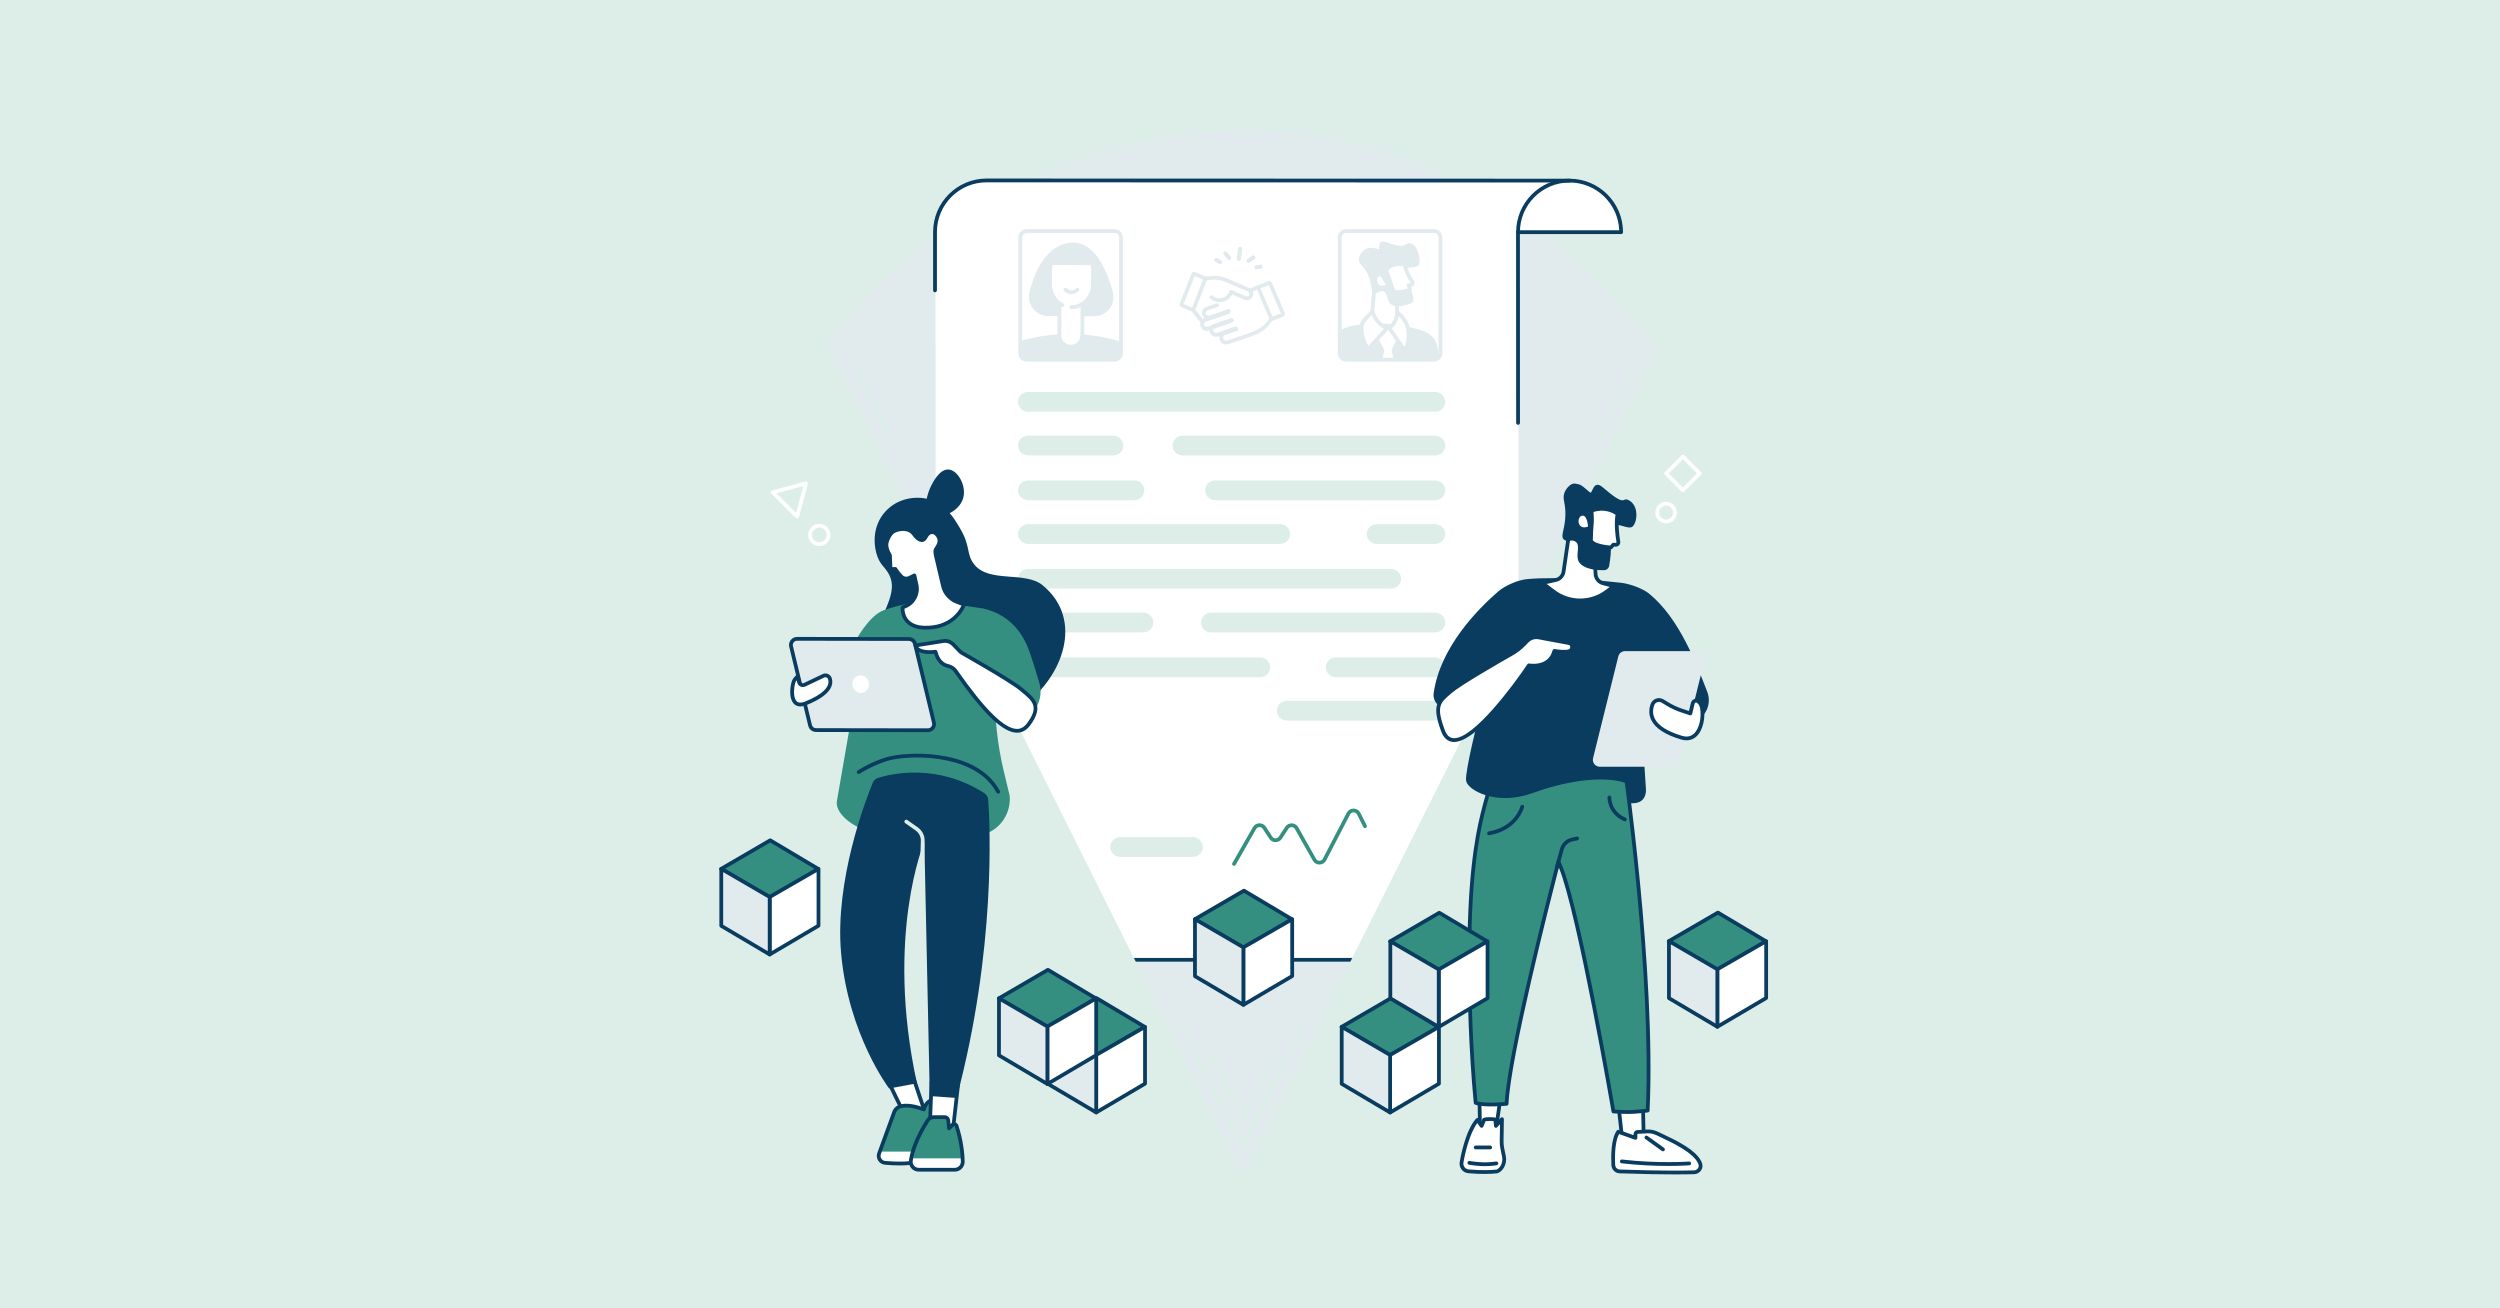 <svg xmlns="http://www.w3.org/2000/svg" xmlns:xlink="http://www.w3.org/1999/xlink" width="1200" zoomAndPan="magnify" viewBox="0 0 900 471" height="628" preserveAspectRatio="xMidYMid meet" version="1.0"><defs><clipPath id="7fdda0e5d7"><path d="M 297 47.102 L 597 47.102 L 597 424 L 297 424 Z M 297 47.102 " clip-rule="nonzero"/></clipPath></defs><rect x="-90" width="1080" fill="#ffffff" y="-47.1" height="565.2" fill-opacity="1"/><rect x="-90" width="1080" fill="#ddeee9" y="-47.1" height="565.2" fill-opacity="1"/><g clip-path="url(#7fdda0e5d7)"><path fill="#e1eaed" d="M 478.484 49.852 C 469.984 48.281 461.676 47.438 453.602 47.195 C 450.195 47.09 446.832 47.094 443.508 47.199 C 373.973 49.367 324.051 94.66 319.805 98.637 C 316.98 101.285 307.98 109.945 297.766 123.883 L 447.352 423.195 L 447.477 423.457 L 447.609 423.184 L 596.578 125.539 C 567.453 86.762 524.883 58.426 478.484 49.852 " fill-opacity="1" fill-rule="nonzero"/></g><path fill="#ffffff" d="M 583.801 83.582 C 583.801 73.258 575.492 65.02 565.242 65.02 L 355.363 64.957 C 345.113 64.957 336.797 73.27 336.797 83.52 L 336.805 322.137 L 289.91 322.109 C 289.91 332.562 296.832 341.492 306.371 344.473 C 308.57 345.16 310.91 345.531 313.336 345.531 L 523.32 345.527 C 536.262 345.527 546.746 335.039 546.746 322.102 L 546.668 83.578 L 583.801 83.582 " fill-opacity="1" fill-rule="nonzero"/><path fill="#093c5f" d="M 313.148 346.207 C 312.77 346.207 312.469 345.902 312.469 345.527 C 312.469 345.148 312.77 344.844 313.148 344.844 C 325.691 344.844 335.895 334.641 335.895 322.098 C 335.895 321.719 336.199 321.414 336.574 321.414 C 336.953 321.414 337.258 321.719 337.258 322.098 C 337.258 335.391 326.441 346.207 313.148 346.207 " fill-opacity="1" fill-rule="nonzero"/><path fill="#093c5f" d="M 546.488 84.254 C 546.113 84.254 545.809 83.949 545.809 83.574 C 545.809 72.965 554.438 64.332 565.047 64.332 C 565.422 64.332 565.727 64.637 565.727 65.016 C 565.727 65.391 565.422 65.695 565.047 65.695 C 555.191 65.695 547.168 73.715 547.168 83.574 C 547.168 83.949 546.863 84.254 546.488 84.254 " fill-opacity="1" fill-rule="nonzero"/><path fill="#093c5f" d="M 546.5 152.922 C 546.125 152.922 545.82 152.617 545.82 152.238 L 545.793 83.578 C 545.793 83.398 545.867 83.227 545.996 83.098 C 546.121 82.973 546.297 82.898 546.477 82.898 L 582.918 82.906 C 582.559 73.355 574.68 65.699 565.051 65.699 L 355.168 65.637 C 345.305 65.637 337.285 73.66 337.285 83.52 L 337.285 104.539 C 337.285 104.914 336.98 105.219 336.605 105.219 C 336.23 105.219 335.922 104.914 335.922 104.539 L 335.922 83.52 C 335.922 72.91 344.559 64.277 355.168 64.277 L 565.051 64.34 C 575.66 64.34 584.289 72.973 584.289 83.582 C 584.289 83.766 584.219 83.938 584.09 84.066 C 583.965 84.191 583.789 84.266 583.609 84.266 L 547.156 84.258 L 547.18 152.238 C 547.18 152.617 546.875 152.922 546.5 152.922 " fill-opacity="1" fill-rule="nonzero"/><path fill="#093c5f" d="M 291.227 331.156 C 290.953 331.156 290.695 330.992 290.59 330.723 C 289.535 327.973 289 325.082 289 322.125 C 289 321.945 289.07 321.773 289.199 321.645 C 289.324 321.516 289.496 321.445 289.68 321.445 L 301.73 321.449 C 302.105 321.449 302.41 321.754 302.41 322.129 C 302.41 322.504 302.105 322.809 301.73 322.809 L 290.367 322.805 C 290.445 325.359 290.945 327.852 291.859 330.234 C 291.996 330.582 291.82 330.977 291.469 331.113 C 291.391 331.145 291.305 331.156 291.227 331.156 " fill-opacity="1" fill-rule="nonzero"/><path fill="#093c5f" d="M 348.652 346.281 C 348.652 346.281 348.648 346.281 348.648 346.281 L 313.129 346.246 C 311.078 346.246 309.043 345.988 307.074 345.477 C 306.711 345.379 306.492 345.008 306.586 344.645 C 306.68 344.281 307.051 344.062 307.414 344.16 C 309.273 344.641 311.195 344.887 313.129 344.887 L 348.652 344.922 C 349.027 344.922 349.332 345.227 349.332 345.602 C 349.332 345.98 349.027 346.281 348.652 346.281 " fill-opacity="1" fill-rule="nonzero"/><path fill="#093c5f" d="M 368.914 346.211 C 368.539 346.211 368.234 345.906 368.234 345.531 C 368.234 345.156 368.539 344.852 368.914 344.852 L 498.285 344.848 C 498.664 344.848 498.969 345.152 498.969 345.527 C 498.969 345.906 498.664 346.211 498.285 346.211 L 368.914 346.211 " fill-opacity="1" fill-rule="nonzero"/><path fill="#093c5f" d="M 523.129 346.195 L 520.73 346.195 C 520.352 346.195 520.047 345.891 520.047 345.52 C 520.047 345.141 520.352 344.836 520.73 344.836 L 523.129 344.836 C 535.621 344.836 545.785 334.633 545.785 322.09 C 545.785 321.715 546.09 321.41 546.465 321.41 C 546.84 321.41 547.145 321.715 547.145 322.09 C 547.145 335.383 536.371 346.195 523.129 346.195 " fill-opacity="1" fill-rule="nonzero"/><path fill="#ddeee9" d="M 366.484 144.664 C 366.484 146.629 368.094 148.223 370.074 148.223 L 516.699 148.223 C 518.68 148.223 520.285 146.629 520.285 144.664 C 520.285 142.699 518.68 141.105 516.699 141.105 L 370.074 141.105 C 368.094 141.105 366.484 142.699 366.484 144.664 " fill-opacity="1" fill-rule="nonzero"/><path fill="#ddeee9" d="M 366.484 208.367 C 366.484 210.332 368.094 211.926 370.074 211.926 L 500.801 211.926 C 502.781 211.926 504.387 210.332 504.387 208.367 C 504.387 206.402 502.781 204.809 500.801 204.809 L 370.074 204.809 C 368.094 204.809 366.484 206.402 366.484 208.367 " fill-opacity="1" fill-rule="nonzero"/><path fill="#ddeee9" d="M 399.715 304.906 C 399.715 306.871 401.32 308.465 403.305 308.465 L 429.438 308.465 C 431.422 308.465 433.027 306.871 433.027 304.906 C 433.027 302.941 431.422 301.348 429.438 301.348 L 403.305 301.348 C 401.32 301.348 399.715 302.941 399.715 304.906 " fill-opacity="1" fill-rule="nonzero"/><path fill="#ddeee9" d="M 370.074 236.66 C 368.012 236.66 366.359 238.383 366.492 240.457 C 366.617 242.348 368.285 243.781 370.199 243.781 L 453.68 243.781 C 455.66 243.781 457.27 242.188 457.27 240.219 C 457.27 238.254 455.66 236.66 453.68 236.66 L 370.074 236.66 " fill-opacity="1" fill-rule="nonzero"/><path fill="#ddeee9" d="M 516.574 236.66 L 480.883 236.66 C 478.898 236.66 477.293 238.254 477.293 240.219 C 477.293 242.188 478.898 243.781 480.883 243.781 L 516.699 243.781 C 518.758 243.781 520.414 242.055 520.277 239.98 C 520.156 238.09 518.484 236.66 516.574 236.66 " fill-opacity="1" fill-rule="nonzero"/><path fill="#ddeee9" d="M 516.574 220.547 L 435.988 220.547 C 434.008 220.547 432.398 222.141 432.398 224.105 C 432.398 226.07 434.008 227.664 435.988 227.664 L 516.699 227.664 C 518.758 227.664 520.414 225.941 520.277 223.867 C 520.156 221.977 518.484 220.547 516.574 220.547 " fill-opacity="1" fill-rule="nonzero"/><path fill="#ddeee9" d="M 521.945 252.289 L 463.27 252.289 C 461.285 252.289 459.68 253.883 459.68 255.848 C 459.68 257.816 461.285 259.41 463.27 259.41 L 522.066 259.41 C 524.129 259.41 525.785 257.688 525.648 255.613 C 525.523 253.719 523.855 252.289 521.945 252.289 " fill-opacity="1" fill-rule="nonzero"/><path fill="#ddeee9" d="M 370.074 220.547 C 368.012 220.547 366.359 222.27 366.492 224.344 C 366.617 226.234 368.285 227.664 370.199 227.664 L 411.617 227.664 C 413.598 227.664 415.203 226.07 415.203 224.105 C 415.203 222.141 413.598 220.547 411.617 220.547 L 370.074 220.547 " fill-opacity="1" fill-rule="nonzero"/><path fill="#ddeee9" d="M 370.074 188.695 C 368.012 188.695 366.359 190.418 366.492 192.492 C 366.617 194.387 368.285 195.816 370.199 195.816 L 460.859 195.816 C 462.84 195.816 464.449 194.223 464.449 192.254 C 464.449 190.289 462.84 188.695 460.859 188.695 L 370.074 188.695 " fill-opacity="1" fill-rule="nonzero"/><path fill="#ddeee9" d="M 516.574 188.695 L 495.617 188.695 C 493.637 188.695 492.027 190.289 492.027 192.254 C 492.027 194.223 493.637 195.816 495.617 195.816 L 516.699 195.816 C 518.758 195.816 520.414 194.09 520.277 192.02 C 520.156 190.125 518.484 188.695 516.574 188.695 " fill-opacity="1" fill-rule="nonzero"/><path fill="#ddeee9" d="M 370.074 156.844 C 368.012 156.844 366.359 158.566 366.492 160.641 C 366.617 162.531 368.285 163.965 370.199 163.965 L 400.785 163.965 C 402.766 163.965 404.375 162.371 404.375 160.402 C 404.375 158.438 402.766 156.844 400.785 156.844 L 370.074 156.844 " fill-opacity="1" fill-rule="nonzero"/><path fill="#ddeee9" d="M 516.574 156.844 L 425.723 156.844 C 423.738 156.844 422.129 158.438 422.129 160.402 C 422.129 162.371 423.738 163.965 425.723 163.965 L 516.699 163.965 C 518.758 163.965 520.414 162.238 520.277 160.164 C 520.156 158.273 518.484 156.844 516.574 156.844 " fill-opacity="1" fill-rule="nonzero"/><path fill="#ddeee9" d="M 370.074 172.957 C 368.012 172.957 366.359 174.68 366.492 176.754 C 366.617 178.645 368.285 180.074 370.199 180.074 L 408.34 180.074 C 410.324 180.074 411.93 178.48 411.93 176.516 C 411.93 174.551 410.324 172.957 408.34 172.957 L 370.074 172.957 " fill-opacity="1" fill-rule="nonzero"/><path fill="#ddeee9" d="M 516.574 172.957 L 437.434 172.957 C 435.449 172.957 433.844 174.551 433.844 176.516 C 433.844 178.48 435.449 180.074 437.434 180.074 L 516.699 180.074 C 518.758 180.074 520.414 178.352 520.277 176.277 C 520.156 174.387 518.484 172.957 516.574 172.957 " fill-opacity="1" fill-rule="nonzero"/><path fill="#e1eaed" d="M 369.637 83.852 C 368.723 83.852 367.98 84.598 367.98 85.508 L 367.98 127.164 C 367.98 128.074 368.723 128.82 369.637 128.82 L 401.223 128.82 C 402.137 128.82 402.879 128.074 402.879 127.164 L 402.879 85.508 C 402.879 84.598 402.137 83.852 401.223 83.852 Z M 401.223 130.18 L 369.637 130.18 C 367.973 130.18 366.617 128.828 366.617 127.164 L 366.617 85.508 C 366.617 83.844 367.973 82.492 369.637 82.492 L 401.223 82.492 C 402.887 82.492 404.242 83.844 404.242 85.508 L 404.242 127.164 C 404.242 128.828 402.887 130.18 401.223 130.18 " fill-opacity="1" fill-rule="nonzero"/><path fill="#e1eaed" d="M 367.391 122.777 C 367.363 124.02 367.344 125.109 367.332 126.023 C 367.305 127.938 368.848 129.5 370.758 129.5 L 399.922 129.5 C 401.832 129.5 403.371 127.938 403.348 126.031 C 403.336 125.066 403.32 124.004 403.293 122.965 C 397.879 121.258 391.797 120.281 385.355 120.25 C 378.914 120.215 372.82 121.129 367.391 122.777 " fill-opacity="1" fill-rule="nonzero"/><path fill="#e1eaed" d="M 400.621 105.055 C 398.344 96.855 393.652 86.109 384.852 87.43 C 376.41 88.695 372.438 97.961 370.613 105.137 C 369.5 109.504 372.832 113.742 377.34 113.766 L 393.863 113.855 C 398.473 113.879 401.852 109.496 400.621 105.055 " fill-opacity="1" fill-rule="nonzero"/><path fill="#ffffff" d="M 393.336 95.535 C 393.332 95.516 393.324 95.473 393.324 95.473 L 378.32 95.359 C 378.32 95.359 378.316 95.383 378.312 95.395 C 378.113 96.145 378.008 96.934 378.004 97.75 L 377.98 102.141 C 377.965 105.082 379.34 107.672 381.438 109.188 L 381.379 120.652 C 381.367 122.934 383.207 124.793 385.488 124.805 C 387.77 124.816 389.625 122.977 389.637 120.699 L 389.699 109.398 C 391.945 107.938 393.457 105.273 393.473 102.223 L 393.496 97.27 C 393.5 96.672 393.445 96.09 393.336 95.535 " fill-opacity="1" fill-rule="nonzero"/><path fill="#e1eaed" d="M 385.508 125.484 C 385.5 125.484 385.492 125.484 385.484 125.484 C 384.199 125.48 382.992 124.973 382.09 124.059 C 381.188 123.145 380.691 121.934 380.699 120.648 L 380.754 109.523 C 380.758 109.148 381.078 108.852 381.438 108.848 C 381.816 108.852 382.117 109.156 382.117 109.531 L 382.059 120.656 C 382.055 121.578 382.406 122.445 383.055 123.102 C 383.703 123.758 384.566 124.121 385.492 124.125 C 386.422 124.137 387.281 123.777 387.934 123.129 C 388.59 122.477 388.953 121.613 388.957 120.695 L 389.016 109.523 C 389.02 109.148 389.332 108.852 389.699 108.848 C 390.078 108.852 390.379 109.156 390.379 109.531 L 390.32 120.699 C 390.312 121.984 389.805 123.188 388.891 124.094 C 387.984 124.992 386.785 125.484 385.508 125.484 " fill-opacity="1" fill-rule="nonzero"/><path fill="#e1eaed" d="M 385.746 105.879 C 385.738 105.879 385.73 105.879 385.727 105.879 C 384.715 105.875 383.738 105.445 383.051 104.707 C 382.797 104.434 382.812 104.004 383.086 103.746 C 383.363 103.492 383.793 103.504 384.047 103.781 C 384.488 104.254 385.086 104.516 385.734 104.52 C 386.363 104.523 386.984 104.266 387.434 103.793 C 387.691 103.52 388.121 103.508 388.395 103.766 C 388.668 104.027 388.68 104.457 388.418 104.727 C 387.715 105.473 386.766 105.879 385.746 105.879 " fill-opacity="1" fill-rule="nonzero"/><path fill="#e1eaed" d="M 385.719 111.273 C 385.707 111.273 385.691 111.273 385.68 111.273 C 385.301 111.27 385 110.965 385 110.59 C 385.004 110.215 385.309 109.914 385.684 109.914 C 385.691 109.914 385.707 109.914 385.719 109.914 C 387.582 109.914 389.34 109.125 390.676 107.695 C 392.027 106.238 392.781 104.293 392.793 102.219 L 392.816 97.262 C 392.84 93.156 389.805 89.797 386.051 89.777 C 386.039 89.777 386.027 89.777 386.016 89.777 C 381.992 89.777 378.707 93.348 378.684 97.754 L 378.66 102.145 C 378.645 105.176 380.262 107.953 382.785 109.215 C 383.121 109.383 383.254 109.793 383.086 110.125 C 382.918 110.465 382.512 110.602 382.176 110.43 C 379.195 108.938 377.281 105.684 377.301 102.137 L 377.324 97.746 C 377.352 92.578 381.285 88.395 386.059 88.418 C 390.562 88.441 394.203 92.414 394.18 97.27 L 394.152 102.227 C 394.141 104.641 393.258 106.914 391.668 108.621 C 390.078 110.332 387.965 111.273 385.719 111.273 " fill-opacity="1" fill-rule="nonzero"/><path fill="#ffffff" d="M 502.852 105.477 L 503.004 114.719 C 503.145 115.867 503.973 116.816 505.09 117.109 L 505.562 117.379 C 506.324 117.57 506.723 117.734 507.199 119.48 L 490.348 117.523 C 490.117 117.023 490.191 116.441 490.938 116.379 L 491.738 116.184 C 492.844 115.938 493.695 115.051 493.898 113.93 L 494.918 102.125 L 502.852 105.477 " fill-opacity="1" fill-rule="nonzero"/><path fill="#e1eaed" d="M 491.418 116.965 L 506.215 118.684 C 505.992 118.188 505.777 118.133 505.395 118.035 C 505.332 118.023 505.277 118 505.227 117.969 L 504.828 117.742 C 503.477 117.352 502.5 116.207 502.328 114.801 C 502.328 114.777 502.324 114.754 502.324 114.73 L 502.18 105.934 L 495.516 103.113 L 494.578 113.992 C 494.574 114.012 494.574 114.031 494.566 114.051 C 494.316 115.441 493.266 116.543 491.887 116.852 Z M 507.199 120.16 C 507.172 120.16 507.145 120.16 507.121 120.156 L 490.27 118.199 C 490.031 118.168 489.828 118.023 489.727 117.805 C 489.492 117.293 489.492 116.762 489.73 116.359 C 489.855 116.145 490.164 115.781 490.824 115.707 L 491.578 115.523 C 492.422 115.336 493.059 114.68 493.223 113.84 L 494.242 102.066 C 494.262 101.848 494.383 101.652 494.566 101.539 C 494.754 101.426 494.984 101.414 495.184 101.5 L 503.117 104.852 C 503.363 104.957 503.527 105.199 503.531 105.465 L 503.684 114.668 C 503.801 115.535 504.418 116.23 505.262 116.449 C 505.32 116.469 505.375 116.488 505.43 116.52 L 505.82 116.742 C 506.84 117.02 507.355 117.465 507.855 119.301 C 507.914 119.52 507.863 119.754 507.715 119.926 C 507.582 120.074 507.395 120.16 507.199 120.16 " fill-opacity="1" fill-rule="nonzero"/><path fill="#e1eaed" d="M 507.461 87.617 C 505.164 87.367 506.969 90.109 498.871 87.137 C 495.551 85.922 497.043 90.004 496.176 89.707 C 492.973 88.605 491.727 89.625 490.945 90.148 C 490.039 90.754 489.098 92.262 489.219 93.711 C 489.383 95.625 491.879 96.332 493.066 100.422 C 493.902 103.293 493.574 104.992 494.691 105.461 C 495.816 105.938 496.742 104.449 498.016 104.875 C 499.66 105.426 499.184 108.281 500.746 109.559 C 501.73 110.363 504.098 110.836 508.012 109.184 C 508.648 108.914 509 108.23 508.852 107.559 C 508.66 106.695 508.414 105.613 508.09 104.59 C 506.551 99.734 504.898 98.57 505.582 97.367 C 506.625 95.523 510.168 96.797 510.84 95.27 C 511.543 93.688 510.602 87.961 507.461 87.617 " fill-opacity="1" fill-rule="nonzero"/><path fill="#ffffff" d="M 499.355 98.336 C 499.637 98.93 499.875 99.543 500.074 100.168 C 500.441 101.34 501.09 103.352 501.539 104.449 C 502.094 105.812 506.059 104.762 507.293 104.395 C 507.488 104.34 507.594 104.121 507.523 103.93 L 507.16 102.758 L 508.129 102.566 C 508.246 102.523 508.355 102.461 508.434 102.367 C 508.637 102.137 508.652 101.816 508.504 101.574 C 507.734 100.305 506.355 98.211 505.75 95.68 C 505.688 95.418 505.48 95.219 505.223 95.172 C 504.324 95.004 502.188 94.809 500.031 96.117 C 499.27 96.578 498.977 97.535 499.355 98.336 " fill-opacity="1" fill-rule="nonzero"/><path fill="#e1eaed" d="M 506.875 104.133 C 506.879 104.145 506.883 104.152 506.887 104.164 Z M 499.969 98.047 C 500.262 98.66 500.512 99.309 500.723 99.965 C 501.07 101.078 501.723 103.105 502.168 104.191 C 502.289 104.496 503.77 104.684 506.785 103.836 L 506.289 102.238 L 507.902 101.918 L 507.707 101.574 C 506.895 100.25 505.664 98.25 505.09 95.836 C 504.336 95.699 502.359 95.5 500.383 96.699 C 499.918 96.98 499.738 97.559 499.969 98.047 Z M 503.289 105.816 C 502.008 105.816 501.207 105.445 500.906 104.707 C 500.445 103.574 499.781 101.508 499.422 100.371 C 499.238 99.773 499.004 99.188 498.742 98.629 C 498.211 97.512 498.613 96.18 499.676 95.535 C 502.059 94.094 504.434 94.332 505.348 94.504 C 505.867 94.602 506.289 95 506.41 95.52 C 506.938 97.723 508.102 99.609 508.867 100.859 L 509.086 101.219 C 509.395 101.723 509.34 102.363 508.949 102.812 C 508.797 102.988 508.59 103.125 508.352 103.207 L 508.262 103.23 L 508.035 103.277 L 508.176 103.727 C 508.262 103.965 508.242 104.266 508.117 104.52 C 507.988 104.773 507.758 104.969 507.484 105.047 C 505.754 105.559 504.352 105.816 503.289 105.816 " fill-opacity="1" fill-rule="nonzero"/><path fill="#ffffff" d="M 498.625 102.684 C 496.219 103.523 495.398 101.277 495.93 99.941 C 496.156 99.379 496.934 99.324 497.254 99.836 L 498.777 102.266 C 498.871 102.418 498.797 102.625 498.625 102.684 " fill-opacity="1" fill-rule="nonzero"/><path fill="#e1eaed" d="M 482.855 118.715 L 482.984 129.344 L 518.004 129.176 C 517.828 124.414 517.047 120.535 511.496 118.859 C 509.84 118.363 508.238 117.957 506.695 117.629 C 506.406 117.566 506.113 117.508 505.828 117.453 C 505.824 117.449 505.82 117.449 505.816 117.449 C 504.328 117.152 502.895 116.93 501.52 116.773 C 499.812 116.574 498.199 116.469 496.688 116.441 C 494.316 116.387 492.199 116.512 490.363 116.723 C 490.344 116.723 490.32 116.727 490.301 116.73 C 485.133 117.328 482.855 118.715 482.855 118.715 " fill-opacity="1" fill-rule="nonzero"/><path fill="#ffffff" d="M 496.125 121.695 L 498.328 126.004 L 497.707 129.344 L 501.672 129.344 L 500.965 125.953 L 502.84 121.98 L 503.094 121.453 L 501.172 118.777 L 500.676 118.086 L 500.109 118.105 L 499.363 118.125 L 498.668 118.145 L 498.398 118.457 L 495.93 121.316 L 496.125 121.695 " fill-opacity="1" fill-rule="nonzero"/><path fill="#ffffff" d="M 492.469 125.738 C 490.566 122.371 489.004 118.02 491.113 115.273 L 494 112.16 C 494 112.16 495.562 116.883 499.375 118.109 L 492.469 125.738 " fill-opacity="1" fill-rule="nonzero"/><path fill="#e1eaed" d="M 491.637 115.711 C 489.828 118.105 491.281 122.004 492.609 124.57 L 498.219 118.375 C 495.816 117.184 494.414 114.781 493.773 113.402 Z M 492.469 126.418 C 492.445 126.418 492.418 126.418 492.391 126.414 C 492.176 126.391 491.984 126.262 491.875 126.074 C 489.961 122.68 488.176 117.98 490.574 114.859 C 490.586 114.844 490.602 114.828 490.613 114.812 L 493.5 111.699 C 493.66 111.52 493.906 111.445 494.141 111.496 C 494.379 111.547 494.566 111.715 494.641 111.945 C 494.66 111.992 496.152 116.359 499.582 117.461 C 499.801 117.535 499.973 117.711 500.031 117.938 C 500.094 118.156 500.035 118.395 499.879 118.566 L 492.973 126.195 C 492.844 126.34 492.66 126.418 492.469 126.418 " fill-opacity="1" fill-rule="nonzero"/><path fill="#ffffff" d="M 500.066 118.043 C 502.672 116.691 503.129 112.504 503.129 112.504 C 503.129 112.504 506.137 114.738 506.793 118.043 C 507.762 122.902 505.797 126.168 505.797 126.168 L 500.066 118.043 " fill-opacity="1" fill-rule="nonzero"/><path fill="#e1eaed" d="M 501.031 118.234 L 505.664 124.805 C 506.137 123.539 506.723 121.168 506.129 118.18 C 505.742 116.238 504.449 114.676 503.57 113.805 C 503.258 115.094 502.547 117.082 501.031 118.234 Z M 505.797 126.848 C 505.574 126.848 505.367 126.742 505.238 126.559 L 499.512 118.434 C 499.395 118.273 499.359 118.074 499.402 117.883 C 499.449 117.691 499.578 117.531 499.75 117.441 C 502.008 116.27 502.445 112.469 502.449 112.43 C 502.477 112.188 502.633 111.977 502.855 111.879 C 503.078 111.781 503.336 111.809 503.531 111.957 C 503.664 112.055 506.758 114.391 507.461 117.914 C 508.469 122.969 506.465 126.379 506.379 126.52 C 506.258 126.715 506.051 126.84 505.82 126.848 C 505.812 126.848 505.801 126.848 505.797 126.848 " fill-opacity="1" fill-rule="nonzero"/><path fill="#e1eaed" d="M 484.637 83.852 C 483.723 83.852 482.98 84.598 482.98 85.508 L 482.98 127.164 C 482.98 128.074 483.723 128.82 484.637 128.82 L 516.227 128.82 C 517.137 128.82 517.883 128.074 517.883 127.164 L 517.883 85.508 C 517.883 84.598 517.137 83.852 516.227 83.852 Z M 516.227 130.18 L 484.637 130.18 C 482.973 130.18 481.621 128.828 481.621 127.164 L 481.621 85.508 C 481.621 83.844 482.973 82.492 484.637 82.492 L 516.227 82.492 C 517.887 82.492 519.242 83.844 519.242 85.508 L 519.242 127.164 C 519.242 128.828 517.887 130.18 516.227 130.18 " fill-opacity="1" fill-rule="nonzero"/><path fill="#e1eaed" d="M 446.023 93.883 C 445.996 93.883 445.973 93.883 445.945 93.879 C 445.57 93.84 445.305 93.5 445.348 93.125 L 445.77 89.477 C 445.812 89.102 446.152 88.836 446.523 88.879 C 446.898 88.922 447.164 89.258 447.121 89.633 L 446.699 93.281 C 446.66 93.629 446.363 93.883 446.023 93.883 " fill-opacity="1" fill-rule="nonzero"/><path fill="#e1eaed" d="M 442.5 93.547 C 442.301 93.547 442.105 93.457 441.969 93.293 L 440.625 91.629 C 440.387 91.336 440.434 90.906 440.727 90.672 C 441.02 90.434 441.445 90.48 441.684 90.773 L 443.027 92.438 C 443.266 92.73 443.219 93.156 442.926 93.395 C 442.801 93.496 442.648 93.547 442.5 93.547 " fill-opacity="1" fill-rule="nonzero"/><path fill="#e1eaed" d="M 449.504 94.574 C 449.293 94.574 449.086 94.477 448.953 94.293 C 448.734 93.988 448.801 93.562 449.102 93.344 L 450.785 92.121 C 451.09 91.902 451.516 91.969 451.734 92.273 C 451.953 92.578 451.887 93.004 451.582 93.223 L 449.902 94.445 C 449.781 94.531 449.641 94.574 449.504 94.574 " fill-opacity="1" fill-rule="nonzero"/><path fill="#e1eaed" d="M 439.227 95.016 C 439.121 95.016 439.016 94.992 438.914 94.938 L 437.559 94.234 C 437.227 94.059 437.098 93.645 437.27 93.316 C 437.445 92.984 437.855 92.852 438.188 93.023 L 439.543 93.734 C 439.875 93.906 440.004 94.316 439.832 94.648 C 439.711 94.883 439.473 95.016 439.227 95.016 " fill-opacity="1" fill-rule="nonzero"/><path fill="#e1eaed" d="M 452.332 96.941 C 452.012 96.941 451.727 96.719 451.664 96.395 C 451.59 96.027 451.832 95.668 452.199 95.594 L 453.668 95.301 C 454.039 95.23 454.395 95.469 454.469 95.84 C 454.539 96.207 454.301 96.566 453.934 96.637 L 452.465 96.93 C 452.418 96.938 452.375 96.941 452.332 96.941 " fill-opacity="1" fill-rule="nonzero"/><path fill="#e1eaed" d="M 446.023 93.883 C 445.996 93.883 445.973 93.883 445.945 93.879 C 445.57 93.84 445.305 93.5 445.348 93.125 L 445.77 89.477 C 445.812 89.102 446.152 88.836 446.523 88.879 C 446.898 88.922 447.164 89.258 447.121 89.633 L 446.699 93.281 C 446.66 93.629 446.363 93.883 446.023 93.883 " fill-opacity="1" fill-rule="nonzero"/><path fill="#e1eaed" d="M 442.5 93.547 C 442.301 93.547 442.105 93.457 441.969 93.293 L 440.625 91.629 C 440.387 91.336 440.434 90.906 440.727 90.672 C 441.02 90.434 441.445 90.48 441.684 90.773 L 443.027 92.438 C 443.266 92.73 443.219 93.156 442.926 93.395 C 442.801 93.496 442.648 93.547 442.5 93.547 " fill-opacity="1" fill-rule="nonzero"/><path fill="#e1eaed" d="M 449.504 94.574 C 449.293 94.574 449.086 94.477 448.953 94.293 C 448.734 93.988 448.801 93.562 449.102 93.344 L 450.785 92.121 C 451.09 91.902 451.516 91.969 451.734 92.273 C 451.953 92.578 451.887 93.004 451.582 93.223 L 449.902 94.445 C 449.781 94.531 449.641 94.574 449.504 94.574 " fill-opacity="1" fill-rule="nonzero"/><path fill="#e1eaed" d="M 439.227 95.016 C 439.121 95.016 439.016 94.992 438.914 94.938 L 437.559 94.234 C 437.227 94.059 437.098 93.645 437.27 93.316 C 437.445 92.984 437.855 92.852 438.188 93.023 L 439.543 93.734 C 439.875 93.906 440.004 94.316 439.832 94.648 C 439.711 94.883 439.473 95.016 439.227 95.016 " fill-opacity="1" fill-rule="nonzero"/><path fill="#e1eaed" d="M 452.332 96.941 C 452.012 96.941 451.727 96.719 451.664 96.395 C 451.59 96.027 451.832 95.668 452.199 95.594 L 453.668 95.301 C 454.039 95.23 454.395 95.469 454.469 95.84 C 454.539 96.207 454.301 96.566 453.934 96.637 L 452.465 96.93 C 452.418 96.938 452.375 96.941 452.332 96.941 " fill-opacity="1" fill-rule="nonzero"/><path fill="#e1eaed" d="M 441.43 124.027 C 440.426 124.027 439.473 123.398 439.105 122.402 C 438.879 121.785 438.906 121.125 439.184 120.535 C 439.457 119.965 439.941 119.535 440.543 119.328 L 444.824 117.867 C 445.176 117.746 445.566 117.938 445.688 118.289 C 445.809 118.648 445.617 119.035 445.262 119.156 L 440.984 120.613 C 440.73 120.703 440.527 120.883 440.414 121.125 C 440.293 121.375 440.285 121.66 440.383 121.934 C 440.594 122.496 441.207 122.801 441.754 122.613 L 450.02 119.793 C 450.375 119.672 450.762 119.863 450.883 120.215 C 451 120.57 450.812 120.957 450.457 121.078 L 442.195 123.902 C 441.941 123.988 441.684 124.027 441.43 124.027 " fill-opacity="1" fill-rule="nonzero"/><path fill="#e1eaed" d="M 437.73 121.25 C 436.805 121.25 435.926 120.672 435.586 119.754 L 435.516 119.559 C 435.305 118.988 435.328 118.375 435.586 117.836 C 435.84 117.305 436.285 116.906 436.84 116.719 L 443.164 114.562 C 443.516 114.438 443.902 114.629 444.023 114.984 C 444.145 115.34 443.957 115.727 443.602 115.848 L 437.281 118.004 C 437.074 118.074 436.91 118.223 436.812 118.418 C 436.719 118.625 436.707 118.863 436.793 119.086 L 436.863 119.281 C 437.035 119.746 437.543 120 437.996 119.848 L 444.633 117.578 C 444.992 117.457 445.379 117.648 445.5 118.004 C 445.621 118.359 445.43 118.746 445.074 118.867 L 438.438 121.133 C 438.203 121.215 437.965 121.25 437.73 121.25 " fill-opacity="1" fill-rule="nonzero"/><path fill="#e1eaed" d="M 434.492 119.078 C 433.527 119.078 432.605 118.469 432.25 117.512 C 432.027 116.91 432.055 116.273 432.324 115.707 C 432.59 115.152 433.055 114.734 433.641 114.539 L 441.977 111.691 C 442.332 111.57 442.719 111.762 442.84 112.113 C 442.961 112.469 442.773 112.855 442.414 112.977 L 434.078 115.824 C 433.844 115.902 433.66 116.066 433.555 116.289 C 433.445 116.523 433.434 116.789 433.527 117.039 C 433.715 117.559 434.285 117.84 434.793 117.664 L 443.133 114.82 C 443.488 114.699 443.875 114.887 443.996 115.242 C 444.117 115.598 443.926 115.984 443.57 116.109 L 435.234 118.953 C 434.988 119.039 434.738 119.078 434.492 119.078 " fill-opacity="1" fill-rule="nonzero"/><path fill="#e1eaed" d="M 435.078 115.027 C 434.109 115.027 433.191 114.422 432.836 113.461 C 432.613 112.863 432.641 112.223 432.91 111.656 C 433.176 111.102 433.641 110.688 434.223 110.488 L 437.93 109.223 C 438.285 109.102 438.672 109.293 438.793 109.648 C 438.914 110.004 438.723 110.391 438.367 110.512 L 434.664 111.777 C 434.43 111.855 434.242 112.02 434.137 112.242 C 434.031 112.473 434.02 112.738 434.113 112.988 C 434.305 113.508 434.871 113.789 435.379 113.617 L 442.109 111.32 C 442.469 111.199 442.855 111.387 442.977 111.742 C 443.098 112.098 442.906 112.484 442.551 112.605 L 435.816 114.902 C 435.574 114.988 435.324 115.027 435.078 115.027 " fill-opacity="1" fill-rule="nonzero"/><path fill="#e1eaed" d="M 450.238 121.117 C 449.961 121.117 449.703 120.949 449.602 120.676 C 449.469 120.324 449.645 119.934 450 119.801 L 451.105 119.383 C 453.25 118.578 455.102 117.184 456.457 115.348 L 457.039 114.559 C 457.262 114.258 457.684 114.195 457.988 114.418 C 458.289 114.641 458.352 115.066 458.133 115.367 L 457.551 116.156 C 456.039 118.203 453.977 119.758 451.582 120.66 L 450.477 121.074 C 450.398 121.102 450.316 121.117 450.238 121.117 " fill-opacity="1" fill-rule="nonzero"/><path fill="#e1eaed" d="M 461.734 113.297 L 461.738 113.297 Z M 453.77 103.793 L 458.137 114.012 L 461.109 112.816 L 456.742 102.598 Z M 458.281 114.34 Z M 457.941 115.477 C 457.559 115.477 457.188 115.25 457.031 114.875 L 452.367 103.965 C 452.262 103.727 452.262 103.445 452.359 103.207 C 452.461 102.965 452.648 102.773 452.895 102.68 L 456.578 101.199 C 457.07 101.004 457.641 101.242 457.852 101.73 L 462.516 112.641 C 462.621 112.883 462.621 113.16 462.523 113.402 C 462.422 113.645 462.23 113.832 461.988 113.93 L 458.301 115.406 C 458.184 115.457 458.062 115.477 457.941 115.477 " fill-opacity="1" fill-rule="nonzero"/><path fill="#e1eaed" d="M 426.105 109.441 L 429.152 110.723 L 433.117 100.637 L 430.066 99.359 Z M 429.516 110.875 L 429.52 110.875 Z M 429.371 112.203 C 429.242 112.203 429.113 112.18 428.988 112.129 L 425.242 110.555 C 424.754 110.352 424.512 109.781 424.703 109.289 L 428.945 98.488 C 429.043 98.242 429.23 98.051 429.469 97.949 C 429.715 97.848 429.984 97.848 430.23 97.949 L 433.977 99.52 C 434.469 99.727 434.711 100.297 434.516 100.789 L 430.273 111.59 C 430.18 111.832 429.992 112.023 429.75 112.129 C 429.629 112.18 429.5 112.203 429.371 112.203 " fill-opacity="1" fill-rule="nonzero"/><path fill="#e1eaed" d="M 439.094 108.766 C 438.844 108.766 438.59 108.746 438.34 108.711 C 437.359 108.566 436.441 108.152 435.684 107.508 C 435.395 107.266 435.359 106.836 435.602 106.551 C 435.844 106.262 436.273 106.227 436.562 106.473 C 437.125 106.949 437.809 107.258 438.535 107.363 C 440.328 107.625 442.023 106.59 442.57 104.898 C 442.688 104.539 443.07 104.344 443.43 104.461 C 443.785 104.574 443.98 104.957 443.867 105.316 C 443.191 107.402 441.254 108.766 439.094 108.766 " fill-opacity="1" fill-rule="nonzero"/><path fill="#e1eaed" d="M 448.875 108.086 C 448.555 108.086 448.238 108.02 447.938 107.887 L 442.953 105.719 C 442.609 105.566 442.453 105.168 442.602 104.82 C 442.754 104.477 443.152 104.32 443.496 104.469 L 448.48 106.641 C 448.723 106.746 448.984 106.75 449.219 106.656 C 449.441 106.566 449.613 106.395 449.703 106.172 C 449.902 105.688 449.656 105.121 449.16 104.902 L 441.062 101.434 C 439.562 100.789 437.926 100.539 436.328 100.707 L 434.16 100.941 C 433.793 100.98 433.453 100.707 433.414 100.336 C 433.371 99.961 433.645 99.625 434.016 99.586 L 436.18 99.359 C 438.012 99.16 439.883 99.449 441.598 100.184 L 449.699 103.656 C 450.875 104.164 451.438 105.527 450.965 106.688 C 450.73 107.25 450.293 107.688 449.73 107.918 C 449.457 108.027 449.164 108.086 448.875 108.086 " fill-opacity="1" fill-rule="nonzero"/><path fill="#e1eaed" d="M 432.773 116.43 C 432.57 116.43 432.371 116.336 432.238 116.168 L 428.996 112.039 C 428.766 111.742 428.816 111.316 429.113 111.082 C 429.41 110.852 429.836 110.902 430.066 111.199 L 433.309 115.328 C 433.539 115.625 433.488 116.051 433.191 116.281 C 433.066 116.379 432.918 116.43 432.773 116.43 " fill-opacity="1" fill-rule="nonzero"/><path fill="#e1eaed" d="M 450.09 105.27 C 449.824 105.27 449.574 105.113 449.465 104.852 C 449.629 105.246 449.781 103.98 449.828 103.961 L 452.406 102.879 C 452.758 102.734 453.152 102.895 453.301 103.242 C 453.441 103.59 453.281 103.984 452.934 104.133 L 450.355 105.215 C 450.266 105.254 450.176 105.27 450.09 105.27 " fill-opacity="1" fill-rule="nonzero"/><path fill="#358f80" d="M 444.242 311.707 C 444.129 311.707 444.012 311.68 443.906 311.617 C 443.578 311.434 443.465 311.016 443.652 310.688 L 451.031 297.777 C 451.516 296.934 452.379 296.414 453.348 296.387 C 454.309 296.359 455.211 296.828 455.738 297.641 L 458.035 301.176 C 458.297 301.582 458.723 301.812 459.203 301.812 C 459.688 301.812 460.113 301.582 460.375 301.176 L 462.66 297.66 C 463.191 296.844 464.109 296.375 465.059 296.406 C 466.031 296.438 466.895 296.961 467.375 297.809 L 473.781 309.164 C 474.039 309.621 474.48 309.883 475.023 309.875 C 475.543 309.867 476 309.586 476.238 309.121 L 484.832 292.566 C 485.309 291.648 486.246 291.082 487.281 291.082 C 487.285 291.082 487.293 291.082 487.301 291.082 C 488.344 291.09 489.281 291.672 489.746 292.605 L 492.004 297.121 C 492.172 297.457 492.035 297.863 491.699 298.035 C 491.363 298.199 490.953 298.066 490.785 297.73 L 488.531 293.215 C 488.289 292.734 487.828 292.445 487.289 292.441 C 487.289 292.441 487.285 292.441 487.281 292.441 C 486.75 292.441 486.285 292.723 486.039 293.195 L 477.445 309.75 C 476.973 310.664 476.074 311.219 475.047 311.234 C 473.996 311.258 473.102 310.73 472.598 309.832 L 466.188 298.477 C 465.949 298.047 465.512 297.781 465.02 297.766 C 464.523 297.746 464.07 297.988 463.805 298.398 L 461.516 301.918 C 461.008 302.703 460.141 303.172 459.203 303.172 C 458.27 303.172 457.406 302.703 456.895 301.918 L 454.598 298.383 C 454.328 297.973 453.875 297.734 453.387 297.746 C 452.895 297.762 452.457 298.027 452.211 298.453 L 444.836 311.363 C 444.711 311.582 444.48 311.707 444.242 311.707 " fill-opacity="1" fill-rule="nonzero"/><path fill="#ddeee9" d="M 297.766 123.883 L 447.352 423.195 C 421.898 424.508 396.512 420.805 373.098 411.398 C 307.895 385.215 261.824 316.406 259.57 242.777 C 257.938 189.457 279.746 148.461 297.766 123.883 " fill-opacity="1" fill-rule="nonzero"/><path fill="#ddeee9" d="M 633.488 267.172 C 618.305 358.246 532.637 418.695 447.609 423.184 L 596.578 125.539 C 626.344 165.168 642.07 215.695 633.488 267.172 " fill-opacity="1" fill-rule="nonzero"/><path fill="#ffffff" d="M 540.793 390.891 L 538.547 406.656 L 532.797 406.676 L 532.527 391.172 L 540.793 390.891 " fill-opacity="1" fill-rule="nonzero"/><path fill="#093c5f" d="M 533.219 391.828 L 533.465 405.996 L 537.957 405.98 L 540.004 391.598 Z M 532.797 407.359 C 532.426 407.359 532.125 407.062 532.121 406.691 L 531.848 391.184 C 531.844 390.812 532.133 390.504 532.508 390.492 L 540.766 390.207 C 540.961 390.199 541.16 390.285 541.297 390.434 C 541.43 390.582 541.492 390.785 541.465 390.984 L 539.219 406.75 C 539.172 407.086 538.887 407.336 538.547 407.34 L 532.801 407.359 C 532.801 407.359 532.801 407.359 532.797 407.359 " fill-opacity="1" fill-rule="nonzero"/><path fill="#ffffff" d="M 538.738 421.73 C 536.484 421.973 533.129 422.066 528.641 421.672 C 527.035 421.531 525.906 420.043 526.16 418.453 C 526.859 414.176 528.805 406.629 531.867 403.164 L 533.383 405.324 L 534.281 403.094 C 534.426 402.852 538.234 402.691 538.312 403.145 L 538.547 405.324 L 540.707 402.898 L 540.59 410.855 C 540.574 411.73 540.66 412.609 540.836 413.469 L 541.406 416.219 C 541.746 417.875 541.32 419.629 540.168 420.859 C 539.715 421.344 539.211 421.68 538.738 421.73 " fill-opacity="1" fill-rule="nonzero"/><path fill="#093c5f" d="M 531.828 404.293 C 529.141 407.945 527.438 414.855 526.836 418.562 C 526.738 419.145 526.891 419.742 527.25 420.207 C 527.609 420.664 528.121 420.945 528.699 420.996 C 533.477 421.414 536.758 421.258 538.668 421.055 C 538.941 421.027 539.309 420.785 539.672 420.398 C 540.645 419.355 541.043 417.848 540.738 416.359 L 540.172 413.609 C 539.98 412.699 539.895 411.77 539.906 410.844 L 540 404.715 L 539.051 405.773 C 538.871 405.973 538.59 406.051 538.336 405.969 C 538.082 405.887 537.898 405.66 537.871 405.395 L 537.68 403.594 C 537.016 403.492 535.441 403.531 534.797 403.637 L 534.012 405.574 C 533.922 405.809 533.707 405.969 533.461 405.996 C 533.215 406.023 532.969 405.918 532.824 405.711 Z M 534.375 422.621 C 532.758 422.621 530.828 422.547 528.582 422.352 C 527.621 422.266 526.77 421.801 526.176 421.039 C 525.586 420.281 525.336 419.297 525.492 418.348 C 525.676 417.219 527.398 407.188 531.359 402.711 C 531.496 402.559 531.703 402.473 531.906 402.484 C 532.113 402.496 532.305 402.605 532.422 402.773 L 533.219 403.906 L 533.648 402.836 C 533.664 402.805 533.68 402.773 533.699 402.742 C 534.203 401.902 537.984 402.27 538.02 402.277 C 538.23 402.316 538.879 402.438 538.984 403.027 C 538.984 403.043 538.988 403.055 538.988 403.074 L 539.059 403.727 L 540.199 402.445 C 540.387 402.234 540.688 402.16 540.953 402.266 C 541.219 402.371 541.391 402.625 541.387 402.91 L 541.27 410.863 C 541.258 411.691 541.336 412.523 541.5 413.332 L 542.07 416.082 C 542.465 418.004 541.941 419.965 540.664 421.328 C 540.062 421.969 539.422 422.34 538.812 422.406 C 537.746 422.52 536.273 422.621 534.375 422.621 " fill-opacity="1" fill-rule="nonzero"/><path fill="#093c5f" d="M 534.629 419.805 C 533.039 419.805 531.074 419.684 528.844 419.293 C 528.477 419.23 528.227 418.875 528.293 418.508 C 528.359 418.137 528.715 417.891 529.082 417.953 C 534.578 418.922 538.508 418.152 538.547 418.145 C 538.914 418.07 539.277 418.309 539.352 418.676 C 539.426 419.047 539.188 419.402 538.82 419.48 C 538.715 419.5 537.152 419.805 534.629 419.805 " fill-opacity="1" fill-rule="nonzero"/><path fill="#093c5f" d="M 536.465 413.762 L 531.254 413.762 C 530.879 413.762 530.574 413.457 530.574 413.082 C 530.574 412.703 530.879 412.402 531.254 412.402 L 536.465 412.402 C 536.844 412.402 537.148 412.703 537.148 413.082 C 537.148 413.457 536.844 413.762 536.465 413.762 " fill-opacity="1" fill-rule="nonzero"/><path fill="#ffffff" d="M 582.035 392.297 L 584.055 410.672 L 591.785 412.293 L 591.316 390.742 L 582.035 392.297 " fill-opacity="1" fill-rule="nonzero"/><path fill="#093c5f" d="M 584.68 410.109 L 591.086 411.449 L 590.652 391.543 L 582.781 392.863 Z M 591.785 412.973 C 591.742 412.973 591.695 412.969 591.645 412.957 L 583.918 411.34 C 583.629 411.281 583.414 411.043 583.383 410.746 L 581.359 392.371 C 581.32 392.012 581.566 391.688 581.922 391.625 L 591.203 390.074 C 591.398 390.039 591.598 390.094 591.75 390.223 C 591.902 390.348 591.992 390.531 591.996 390.73 L 592.469 412.277 C 592.473 412.484 592.379 412.684 592.219 412.816 C 592.098 412.918 591.945 412.973 591.785 412.973 " fill-opacity="1" fill-rule="nonzero"/><path fill="#ffffff" d="M 580.789 419.438 C 580.617 416.219 580.613 410.285 582.574 407.43 L 588.758 409.629 L 588.758 408.309 C 588.758 407.883 589.062 407.531 589.449 407.512 L 592.898 407.312 C 594.184 407.238 595.469 407.504 596.641 408.082 C 600.109 409.789 610.656 414.16 612.121 419.074 C 612.551 420.527 611.418 421.977 609.906 422.02 C 606.434 422.117 598.086 422.227 583.109 421.715 C 581.863 421.672 580.852 420.684 580.789 419.438 " fill-opacity="1" fill-rule="nonzero"/><path fill="#093c5f" d="M 581.465 419.402 C 581.516 420.301 582.23 421.004 583.133 421.035 C 597.949 421.543 606.254 421.441 609.887 421.34 C 610.414 421.324 610.914 421.059 611.227 420.629 C 611.516 420.227 611.605 419.73 611.469 419.27 C 610.27 415.234 601.898 411.309 597.879 409.422 C 597.281 409.145 596.762 408.898 596.344 408.691 C 595.273 408.168 594.098 407.922 592.938 407.992 L 589.488 408.188 C 589.48 408.195 589.438 408.23 589.438 408.309 L 589.438 409.629 C 589.438 409.852 589.332 410.059 589.148 410.188 C 588.969 410.312 588.738 410.344 588.527 410.27 L 582.863 408.254 C 581.711 410.363 581.203 414.371 581.465 419.402 Z M 602.984 422.785 C 598.383 422.785 591.875 422.695 583.086 422.395 C 581.473 422.34 580.195 421.082 580.109 419.473 C 579.934 416.125 579.945 410.059 582.016 407.043 C 582.188 406.789 582.512 406.684 582.801 406.785 L 588.078 408.664 L 588.078 408.309 C 588.078 407.523 588.664 406.875 589.41 406.832 L 592.859 406.633 C 594.254 406.555 595.664 406.844 596.945 407.473 C 597.355 407.676 597.871 407.914 598.457 408.191 C 602.977 410.312 611.395 414.262 612.773 418.879 C 613.031 419.75 612.867 420.68 612.328 421.426 C 611.77 422.195 610.871 422.672 609.926 422.699 C 608.434 422.742 606.164 422.785 602.984 422.785 " fill-opacity="1" fill-rule="nonzero"/><path fill="#093c5f" d="M 600.594 419.73 C 596.199 419.73 590.262 419.535 583.781 418.785 C 583.406 418.742 583.137 418.402 583.184 418.027 C 583.227 417.656 583.562 417.387 583.938 417.434 C 597.086 418.957 607.957 418.164 608.062 418.156 C 608.434 418.129 608.766 418.406 608.793 418.781 C 608.82 419.156 608.539 419.484 608.168 419.512 C 608.109 419.516 605.199 419.73 600.594 419.73 " fill-opacity="1" fill-rule="nonzero"/><path fill="#093c5f" d="M 598.676 414.469 C 598.539 414.469 598.398 414.43 598.277 414.344 L 592.324 410.059 C 592.02 409.84 591.949 409.414 592.172 409.109 C 592.391 408.805 592.812 408.738 593.117 408.957 L 599.07 413.238 C 599.379 413.457 599.445 413.883 599.23 414.188 C 599.094 414.371 598.887 414.469 598.676 414.469 " fill-opacity="1" fill-rule="nonzero"/><path fill="#358f80" d="M 584.445 273.059 C 584.445 273.059 595.527 349.07 593.168 399.805 L 589.711 400.152 C 587.852 400.336 585.98 400.383 584.113 400.289 L 580.836 400.125 C 580.836 400.125 567.621 323.059 561.023 310.258 C 561.023 310.258 543.082 378.793 542.391 397.359 C 542.391 397.359 534.414 398.16 531.234 397.02 C 529.527 379.098 529.031 360.551 528.949 348.906 C 528.703 315.582 531.891 300.445 533.633 293.262 C 535.238 286.668 536.957 281.309 538.215 277.684 L 542.41 265.715 L 584.445 273.059 " fill-opacity="1" fill-rule="nonzero"/><path fill="#093c5f" d="M 581.414 399.473 L 584.148 399.609 C 585.977 399.699 587.82 399.656 589.641 399.473 L 592.512 399.188 C 594.637 351.211 584.777 280.227 583.844 273.645 L 542.859 266.488 L 538.855 277.91 C 537.102 282.969 535.57 288.188 534.297 293.422 C 532.18 302.121 529.398 317.336 529.629 348.902 C 529.699 358.574 530.086 377.555 531.867 396.504 C 534.562 397.246 539.957 396.883 541.734 396.734 C 542.77 377.477 560.188 310.766 560.367 310.086 C 560.438 309.812 560.668 309.613 560.949 309.582 C 561.227 309.551 561.5 309.695 561.629 309.945 C 567.98 322.27 580.133 392.043 581.414 399.473 Z M 585.984 401.016 C 585.348 401.016 584.711 401 584.082 400.969 L 580.801 400.801 C 580.484 400.785 580.219 400.551 580.164 400.238 C 580.039 399.5 567.887 328.906 561.195 312.301 C 558.324 323.418 543.684 380.816 543.066 397.387 C 543.055 397.727 542.793 398.004 542.457 398.035 C 542.125 398.07 534.289 398.84 531.004 397.656 C 530.758 397.57 530.582 397.344 530.559 397.082 C 528.73 377.934 528.34 358.684 528.27 348.914 C 528.035 317.195 530.844 301.871 532.973 293.102 C 534.258 287.824 535.801 282.562 537.57 277.461 L 541.77 265.492 C 541.879 265.176 542.199 264.988 542.527 265.047 L 584.562 272.391 C 584.852 272.438 585.074 272.672 585.121 272.961 C 585.23 273.723 596.184 349.617 593.844 399.836 C 593.828 400.172 593.57 400.445 593.234 400.48 L 589.777 400.828 C 588.52 400.953 587.25 401.016 585.984 401.016 " fill-opacity="1" fill-rule="nonzero"/><path fill="#093c5f" d="M 560.402 313.164 C 560.344 313.164 560.281 313.156 560.223 313.137 C 559.859 313.039 559.645 312.664 559.746 312.305 L 561.59 305.594 C 562.152 303.531 563.809 301.98 565.902 301.547 L 567.625 301.191 C 567.996 301.117 568.355 301.352 568.43 301.723 C 568.508 302.09 568.27 302.449 567.902 302.523 L 566.176 302.879 C 564.586 303.211 563.332 304.387 562.902 305.953 L 561.055 312.664 C 560.973 312.965 560.699 313.164 560.402 313.164 " fill-opacity="1" fill-rule="nonzero"/><path fill="#093c5f" d="M 536.051 300.668 C 535.723 300.668 535.434 300.43 535.379 300.098 C 535.316 299.73 535.57 299.375 535.938 299.316 C 545.43 297.734 547.328 290.336 547.348 290.262 C 547.438 289.895 547.805 289.672 548.168 289.762 C 548.531 289.848 548.758 290.215 548.668 290.582 C 548.648 290.664 546.527 298.93 536.164 300.656 C 536.125 300.664 536.086 300.668 536.051 300.668 " fill-opacity="1" fill-rule="nonzero"/><path fill="#093c5f" d="M 584.945 295.672 C 584.855 295.672 584.762 295.652 584.672 295.617 C 578.555 292.957 578.703 287.133 578.703 287.074 C 578.719 286.699 579.051 286.406 579.41 286.418 C 579.785 286.434 580.078 286.746 580.062 287.125 C 580.059 287.328 579.973 292.09 585.215 294.367 C 585.562 294.516 585.719 294.918 585.57 295.262 C 585.457 295.52 585.207 295.672 584.945 295.672 " fill-opacity="1" fill-rule="nonzero"/><path fill="#093c5f" d="M 583.551 209.793 C 576.223 208.969 560.578 207.484 549.82 208.469 C 546.57 208.766 541.883 210.75 539.41 212.883 C 532.133 219.16 518.406 232.992 516.113 249.586 C 515.777 252.008 517.367 254.281 519.754 254.809 L 532.438 257.621 C 532.438 257.621 527.379 277.551 527.785 280.988 C 528.195 284.434 538.672 290.289 551.777 285.484 C 561.996 281.738 576.457 278.758 585.641 281.992 C 585.727 282.023 586.605 289.078 586.695 289.09 C 589.645 289.52 592.613 288.371 592.547 284.23 L 591.148 262.707 L 607.957 260.488 L 609.457 259.988 C 614 258.477 616.348 253.465 614.598 249.008 C 610.648 238.953 604.691 222.684 593.652 213.695 C 591.293 211.773 586.578 210.133 583.551 209.793 " fill-opacity="1" fill-rule="nonzero"/><path fill="#e1eaed" d="M 575.914 276.02 L 602.18 276.02 C 603.32 276.02 604.316 275.242 604.59 274.137 L 613.676 237.492 C 614.066 235.926 612.883 234.41 611.266 234.41 L 585 234.41 C 583.859 234.41 582.863 235.191 582.594 236.297 L 573.5 272.941 C 573.113 274.508 574.297 276.02 575.914 276.02 " fill-opacity="1" fill-rule="nonzero"/><path fill="#ffffff" d="M 609.406 253.145 L 608.523 256.84 L 605.348 255.781 C 603.598 255.199 601.918 254.422 600.34 253.465 L 598.52 252.359 C 597.156 251.535 595.395 252.18 594.863 253.684 C 593.738 256.871 593.961 262.211 605.398 265.566 C 611.715 267.418 613.52 259.332 612.707 254.836 C 612.496 253.688 611.93 252.953 611.352 252.492 C 610.66 251.934 609.625 252.285 609.406 253.145 " fill-opacity="1" fill-rule="nonzero"/><path fill="#093c5f" d="M 597.23 252.68 C 597.023 252.68 596.82 252.715 596.617 252.785 C 596.098 252.973 595.691 253.383 595.508 253.906 C 594.898 255.633 594.973 257.254 595.73 258.73 C 597.047 261.301 600.367 263.379 605.59 264.914 C 607.262 265.402 608.664 265.148 609.766 264.156 C 611.887 262.25 612.586 257.98 612.035 254.957 C 611.887 254.145 611.516 253.492 610.926 253.023 C 610.719 252.855 610.504 252.902 610.418 252.93 C 610.332 252.961 610.133 253.051 610.066 253.305 L 609.184 256.996 C 609.141 257.184 609.02 257.344 608.852 257.434 C 608.688 257.527 608.488 257.547 608.309 257.484 L 605.133 256.426 C 603.336 255.828 601.605 255.027 599.988 254.047 L 598.168 252.945 C 597.879 252.77 597.555 252.68 597.23 252.68 Z M 607.152 266.516 C 606.535 266.516 605.883 266.414 605.207 266.219 C 599.609 264.578 596.016 262.266 594.52 259.352 C 593.602 257.555 593.496 255.516 594.223 253.457 C 594.543 252.543 595.25 251.832 596.16 251.504 C 597.062 251.184 598.051 251.281 598.871 251.781 L 600.691 252.883 C 602.227 253.812 603.863 254.57 605.562 255.137 L 608.031 255.961 L 608.742 252.984 C 608.742 252.98 608.746 252.977 608.746 252.973 C 608.906 252.344 609.371 251.848 609.984 251.641 C 610.602 251.434 611.27 251.555 611.777 251.961 C 612.629 252.641 613.164 253.57 613.375 254.715 C 613.98 258.059 613.242 262.855 610.676 265.168 C 609.68 266.062 608.488 266.516 607.152 266.516 " fill-opacity="1" fill-rule="nonzero"/><path fill="#ffffff" d="M 548.656 231.93 C 547.344 233.273 545.848 234.426 544.215 235.359 C 538.699 238.5 525.527 246.102 522.25 248.902 C 518.074 252.469 516.078 253.801 519.43 262.977 C 524.902 277.934 550.406 239.531 550.406 239.531 C 550.406 239.531 557.898 240.887 559.578 234.324 C 559.578 234.324 563.484 235.055 565.109 234.352 C 566.359 233.809 566.305 231.695 564.641 231.461 L 553.863 229.453 C 552.379 229.184 550.859 229.672 549.809 230.754 L 548.656 231.93 " fill-opacity="1" fill-rule="nonzero"/><path fill="#093c5f" d="M 548.656 231.93 L 548.66 231.93 Z M 553.059 230.059 C 552.027 230.059 551.027 230.473 550.293 231.227 L 549.145 232.402 C 547.785 233.793 546.238 234.988 544.551 235.949 C 539.055 239.078 525.922 246.656 522.691 249.418 L 522.32 249.734 C 518.434 253.043 516.977 254.285 520.07 262.738 C 520.746 264.59 521.734 265.57 523.086 265.73 C 523.227 265.746 523.371 265.754 523.516 265.754 C 530.602 265.754 544.848 246.672 549.84 239.156 C 549.988 238.93 550.258 238.816 550.527 238.863 C 550.805 238.914 557.418 240.02 558.918 234.156 C 559.012 233.809 559.355 233.59 559.703 233.656 C 560.734 233.848 563.664 234.238 564.84 233.727 C 565.207 233.566 565.328 233.152 565.285 232.832 C 565.254 232.605 565.121 232.215 564.543 232.133 L 553.738 230.121 C 553.512 230.078 553.285 230.059 553.059 230.059 Z M 523.477 267.113 C 523.289 267.113 523.109 267.102 522.926 267.082 C 521.043 266.859 519.652 265.555 518.793 263.211 C 515.508 254.219 517.125 252.371 521.438 248.695 L 521.805 248.383 C 525.129 245.547 538.348 237.918 543.879 234.77 C 545.457 233.867 546.902 232.754 548.172 231.453 L 549.32 230.277 C 550.531 229.035 552.277 228.477 553.98 228.781 L 564.762 230.789 C 565.754 230.93 566.5 231.66 566.637 232.652 C 566.77 233.641 566.254 234.598 565.383 234.977 C 563.965 235.59 561.289 235.281 560.062 235.094 C 558.254 240.594 552.414 240.43 550.738 240.262 C 548.496 243.586 532.328 267.109 523.477 267.113 " fill-opacity="1" fill-rule="nonzero"/><path fill="#ffffff" d="M 573.625 195.703 L 574.43 206.922 C 574.609 208.383 575.66 209.582 577.086 209.953 L 581.023 210.98 L 578.469 212.93 C 572.801 217.246 564.949 217.25 559.27 212.945 L 555.223 209.875 L 560.121 208.781 C 561.527 208.469 562.609 207.34 562.863 205.922 L 565.027 191.078 L 573.625 195.703 " fill-opacity="1" fill-rule="nonzero"/><path fill="#093c5f" d="M 556.805 210.219 L 559.684 212.402 C 565.094 216.512 572.648 216.504 578.055 212.387 L 579.5 211.289 L 576.91 210.613 C 575.207 210.168 573.973 208.75 573.758 207.004 L 572.973 196.125 L 565.559 192.137 L 563.535 206.02 C 563.227 207.734 561.945 209.07 560.27 209.445 Z M 568.859 216.84 C 565.332 216.84 561.805 215.723 558.859 213.488 L 554.816 210.418 C 554.602 210.258 554.504 209.988 554.559 209.73 C 554.617 209.473 554.82 209.27 555.078 209.211 L 559.973 208.117 C 561.117 207.863 561.988 206.953 562.195 205.805 L 564.355 190.98 C 564.387 190.758 564.523 190.57 564.723 190.469 C 564.918 190.371 565.152 190.371 565.352 190.48 L 573.949 195.102 C 574.152 195.215 574.289 195.422 574.305 195.652 L 575.109 206.871 C 575.254 208.031 576.094 208.992 577.254 209.297 L 581.199 210.324 C 581.449 210.391 581.641 210.594 581.691 210.848 C 581.746 211.102 581.645 211.363 581.438 211.523 L 578.879 213.469 C 575.93 215.715 572.395 216.84 568.859 216.84 " fill-opacity="1" fill-rule="nonzero"/><path fill="#093c5f" d="M 586.375 180.09 C 583.676 178.66 585.848 183.105 576.977 175.43 C 573.445 172.371 573.316 178.078 572.398 177.289 C 569.008 174.367 569.125 174.461 566.984 174.094 C 565.566 173.844 563.672 175.801 563.109 177.652 C 562.363 180.094 563.988 181.555 563.434 187.18 C 563.047 191.133 561.801 193.074 562.941 194.195 C 564.094 195.332 565.965 193.941 567.316 195.09 C 569.062 196.57 567.07 199.867 568.359 202.203 C 569.176 203.676 571.848 205.406 577.473 205.273 C 578.383 205.25 579.156 204.578 579.305 203.676 C 579.496 202.52 579.73 201.059 579.836 199.641 C 580.34 192.895 578.883 190.656 580.316 189.504 C 582.504 187.738 586.23 191.027 587.812 189.473 C 589.453 187.863 590.066 182.043 586.375 180.09 " fill-opacity="1" fill-rule="nonzero"/><path fill="#ffffff" d="M 572.953 183.871 L 573.066 185.711 C 573.121 186.582 573.113 187.449 573.047 188.32 C 572.922 189.945 572.727 192.746 572.734 194.32 C 572.746 196.637 579.902 197.086 579.902 197.086 L 580.812 196.078 L 581.648 196.113 C 581.812 196.121 581.98 196.094 582.121 196.02 C 582.484 195.828 582.664 195.441 582.602 195.066 C 582.262 193.023 581.672 188.512 582.328 185 C 582.328 185 578.348 181.77 572.953 183.871 " fill-opacity="1" fill-rule="nonzero"/><path fill="#093c5f" d="M 573.664 184.336 L 573.746 185.672 C 573.801 186.562 573.793 187.473 573.723 188.371 C 573.602 189.918 573.402 192.75 573.414 194.316 C 573.418 195.273 576.625 196.152 579.617 196.387 L 580.305 195.625 C 580.441 195.473 580.637 195.391 580.84 195.398 L 581.68 195.434 C 581.758 195.438 581.797 195.418 581.809 195.414 C 581.918 195.359 581.941 195.254 581.934 195.18 C 581.559 192.945 581.039 188.766 581.582 185.305 C 580.629 184.668 577.605 183.012 573.664 184.336 Z M 579.902 197.77 C 579.891 197.77 579.875 197.77 579.859 197.77 C 578.031 197.652 572.07 197.062 572.055 194.324 C 572.043 192.707 572.246 189.832 572.371 188.266 C 572.434 187.43 572.438 186.586 572.387 185.754 L 572.277 183.91 C 572.258 183.617 572.434 183.344 572.707 183.238 C 578.406 181.02 582.582 184.332 582.754 184.473 C 582.945 184.629 583.039 184.879 582.996 185.125 C 582.348 188.586 582.973 193.152 583.273 194.957 C 583.387 195.633 583.051 196.301 582.438 196.621 C 582.199 196.746 581.914 196.805 581.625 196.793 L 581.102 196.77 L 580.41 197.543 C 580.277 197.688 580.094 197.77 579.902 197.77 " fill-opacity="1" fill-rule="nonzero"/><path fill="#ffffff" d="M 571.699 189.547 C 571.699 189.547 571.438 185.117 569.449 185.68 C 567.461 186.238 567.875 191.105 571.699 189.547 " fill-opacity="1" fill-rule="nonzero"/><path fill="#093c5f" d="M 318.809 184.066 C 323.125 179.391 329.547 178.41 334.375 179.727 C 340.48 181.395 343.562 186.68 345.734 190.406 C 349.574 196.992 347.719 199.379 350.738 203.203 C 356.082 209.984 369.051 205.496 375.363 210.703 C 390.531 223.211 382.262 243.883 368.816 253.641 C 359.852 260.148 347.652 256.387 344.336 255.363 C 334.262 252.254 317.574 246.164 315.957 231.625 C 314.871 221.848 324.852 214.008 319.492 205.855 C 318.125 203.781 316.992 203.219 315.98 200.621 C 314.332 196.406 313.961 189.309 318.809 184.066 " fill-opacity="1" fill-rule="nonzero"/><path fill="#093c5f" d="M 334.574 185.219 C 332.277 183.355 333.73 177.867 335.199 174.906 C 335.75 173.797 338.211 168.828 341.449 169.02 C 344.777 169.219 347.965 174.805 346.777 179.23 C 345.293 184.758 337.262 187.398 334.574 185.219 " fill-opacity="1" fill-rule="nonzero"/><path fill="#358f80" d="M 350.07 218.93 C 343.145 216.668 332.598 215.047 319.988 219.066 C 315.395 220.527 312.094 224.578 311.527 229.367 L 301.258 288.508 C 300.746 292.805 306.492 296.984 310.543 298.52 C 314.773 300.121 321.164 301.637 330.215 301.637 C 339.922 301.637 351.641 301.582 355.574 299.859 C 355.691 299.809 355.812 299.754 355.934 299.699 C 360.996 297.34 363.977 291.992 363.48 286.43 L 361.387 277.734 C 359.082 268.148 358.012 258.309 358.207 248.449 L 358.543 231.238 C 358.801 225.695 355.344 220.648 350.07 218.93 " fill-opacity="1" fill-rule="nonzero"/><path fill="#358f80" d="M 301.57 244.34 C 301.57 244.34 309.77 221.629 318.961 219.445 L 314.285 251.625 L 301.57 244.34 " fill-opacity="1" fill-rule="nonzero"/><path fill="#358f80" d="M 370.426 257.59 C 373.938 254.812 375.414 250.184 374.164 245.879 C 373.039 242.012 371.617 237.352 370.383 233.98 C 366.148 222.457 357.379 219.875 353.965 219.062 C 353.426 218.93 347.348 218.125 347.348 218.125 L 351.004 253.398 L 366.633 259.801 L 370.426 257.59 " fill-opacity="1" fill-rule="nonzero"/><path fill="#093c5f" d="M 359.344 285.727 C 359.098 285.727 358.863 285.598 358.742 285.363 C 351.789 272.168 330.586 271.641 321.406 273.453 C 315.594 274.602 309.559 278.488 309.496 278.527 C 309.184 278.73 308.762 278.641 308.559 278.324 C 308.352 278.008 308.441 277.59 308.758 277.383 C 309.012 277.219 315.074 273.316 321.145 272.117 C 325.461 271.266 333.215 270.816 340.859 272.363 C 350.066 274.227 356.664 278.5 359.945 284.73 C 360.117 285.062 359.992 285.477 359.66 285.648 C 359.559 285.703 359.449 285.727 359.344 285.727 " fill-opacity="1" fill-rule="nonzero"/><path fill="#e1eaed" d="M 334.043 262.891 L 293.777 262.828 C 292.758 262.828 291.871 262.129 291.625 261.141 L 284.793 232.73 C 284.449 231.328 285.512 229.977 286.953 229.98 L 327.215 230.039 C 328.238 230.043 329.125 230.738 329.371 231.73 L 336.199 260.141 C 336.547 261.539 335.484 262.895 334.043 262.891 " fill-opacity="1" fill-rule="nonzero"/><path fill="#093c5f" d="M 286.949 230.66 C 286.473 230.66 286.031 230.875 285.738 231.246 C 285.445 231.625 285.34 232.105 285.453 232.566 L 292.285 260.98 C 292.457 261.664 293.07 262.148 293.781 262.148 L 334.043 262.211 C 334.043 262.211 334.043 262.211 334.047 262.211 C 334.523 262.211 334.965 261.996 335.258 261.621 C 335.551 261.246 335.656 260.766 335.539 260.301 L 328.707 231.891 C 328.539 231.203 327.926 230.723 327.215 230.723 L 286.953 230.66 C 286.953 230.66 286.949 230.66 286.949 230.66 Z M 334.047 263.57 C 334.043 263.57 334.043 263.57 334.039 263.57 L 293.777 263.508 C 292.441 263.508 291.285 262.598 290.965 261.305 L 284.133 232.887 C 283.918 232.02 284.113 231.117 284.668 230.41 C 285.223 229.703 286.055 229.297 286.949 229.297 C 286.949 229.297 286.953 229.297 286.953 229.297 L 327.219 229.359 C 328.555 229.363 329.711 230.27 330.031 231.566 L 336.863 259.98 C 337.078 260.848 336.883 261.754 336.328 262.461 C 335.773 263.164 334.941 263.57 334.047 263.57 " fill-opacity="1" fill-rule="nonzero"/><path fill="#ffffff" d="M 306.961 246.973 C 307.363 248.688 308.98 249.773 310.578 249.398 C 312.172 249.027 313.141 247.332 312.742 245.617 C 312.34 243.902 310.719 242.816 309.125 243.191 C 307.527 243.562 306.559 245.258 306.961 246.973 " fill-opacity="1" fill-rule="nonzero"/><path fill="#ffffff" d="M 287.152 243.543 L 287.664 245.586 C 287.883 246.449 288.832 246.898 289.637 246.516 L 296.445 243.285 C 297.352 242.859 298.434 243.312 298.746 244.262 C 299.387 246.199 298.848 249.648 290.176 253.164 C 284.879 255.309 284.688 249.492 285.551 245.945 C 285.934 244.371 287.152 243.543 287.152 243.543 " fill-opacity="1" fill-rule="nonzero"/><path fill="#093c5f" d="M 286.789 244.883 C 286.559 245.199 286.332 245.609 286.215 246.105 C 285.629 248.504 285.668 251.48 286.875 252.52 C 287.527 253.082 288.551 253.086 289.918 252.531 C 296.086 250.035 298.988 247.172 298.102 244.473 C 298.012 244.207 297.82 243.996 297.559 243.883 C 297.297 243.77 296.996 243.777 296.738 243.902 L 289.926 247.133 C 289.359 247.402 288.707 247.402 288.141 247.133 C 287.57 246.863 287.156 246.359 287.004 245.75 Z M 288.121 254.309 C 287.285 254.309 286.574 254.055 285.988 253.551 C 284.164 251.977 284.258 248.383 284.891 245.785 C 285.332 243.977 286.711 243.02 286.77 242.98 C 286.953 242.855 287.188 242.828 287.395 242.906 C 287.602 242.988 287.758 243.164 287.812 243.379 L 288.324 245.422 C 288.379 245.633 288.523 245.809 288.719 245.902 C 288.918 245.996 289.145 245.996 289.344 245.902 L 296.152 242.672 C 296.766 242.383 297.473 242.367 298.094 242.633 C 298.711 242.898 299.184 243.414 299.391 244.047 C 300.203 246.508 299.305 250.195 290.43 253.793 C 289.582 254.137 288.809 254.309 288.121 254.309 " fill-opacity="1" fill-rule="nonzero"/><path fill="#ffffff" d="M 345.938 234.836 C 345.938 234.836 364.02 245.023 367.75 248.219 C 371.477 251.414 375.523 253.844 370.25 260.812 C 365.766 266.734 357.875 261.438 343.957 241.48 C 343.305 240.543 342.238 239.965 341.129 239.715 C 339.734 239.402 337.707 238.301 336.773 234.637 C 336.773 234.637 330.176 235.574 329.594 232.359 L 339.5 230.781 C 340.828 230.547 342.188 230.984 343.129 231.949 L 345.938 234.836 " fill-opacity="1" fill-rule="nonzero"/><path fill="#093c5f" d="M 336.773 233.957 C 337.082 233.957 337.355 234.164 337.434 234.469 C 338.262 237.73 339.98 238.762 341.277 239.051 C 342.664 239.363 343.816 240.09 344.516 241.09 C 354.457 255.352 361.5 262.328 366.043 262.414 C 367.453 262.438 368.66 261.785 369.707 260.398 C 374.18 254.488 371.664 252.383 368.18 249.473 C 367.891 249.23 367.598 248.984 367.309 248.734 C 363.672 245.621 345.781 235.531 345.602 235.43 C 345.547 235.398 345.496 235.355 345.449 235.312 L 342.641 232.426 C 341.855 231.621 340.727 231.258 339.621 231.453 L 330.562 232.895 C 331.668 234.301 335.316 234.156 336.68 233.965 C 336.711 233.961 336.742 233.957 336.773 233.957 Z M 366.129 263.777 C 366.09 263.777 366.055 263.777 366.016 263.773 C 360.938 263.676 353.75 256.715 343.398 241.871 C 342.895 241.145 342.035 240.617 340.977 240.379 C 339.68 240.09 337.398 239.051 336.273 235.375 C 334.52 235.535 329.508 235.688 328.926 232.48 C 328.895 232.301 328.934 232.117 329.039 231.965 C 329.145 231.816 329.309 231.715 329.488 231.688 L 339.395 230.109 C 340.938 229.84 342.516 230.348 343.613 231.477 L 346.355 234.289 C 347.867 235.145 364.547 244.578 368.191 247.703 C 368.477 247.949 368.766 248.188 369.051 248.426 C 372.492 251.301 376.047 254.277 370.793 261.223 C 369.508 262.918 367.941 263.777 366.129 263.777 " fill-opacity="1" fill-rule="nonzero"/><path fill="#ffffff" d="M 327.383 208.039 C 326.41 208.531 325.234 208.328 324.465 207.555 C 323.598 206.68 322.898 205.754 322.328 204.816 L 321.223 204.84 C 320.867 204.848 320.574 204.57 320.559 204.219 L 320.367 199.902 C 319.52 198.516 319.176 197.344 319.098 196.395 C 318.965 194.793 320.395 191.914 321.84 191.207 C 323.801 190.25 327.336 189.734 329.184 192.508 C 329.977 193.703 331.266 194.559 332.047 194.422 C 332.781 194.289 333.082 193.664 333.441 193.012 C 334.117 191.797 335.797 190.66 337.406 192.574 C 339.039 194.516 337.906 196.301 336.895 197.789 C 336.484 198.391 336.926 200.059 337.094 200.766 L 339.484 210.945 C 340.098 213.562 341.969 215.703 344.477 216.664 L 347.035 217.645 C 347.035 217.645 344.211 226.215 332.898 225.973 C 324.266 225.789 324.926 218.703 324.926 218.703 L 326.059 218.203 C 329.027 216.895 330.652 213.668 329.938 210.5 L 329.176 207.145 L 327.383 208.039 " fill-opacity="1" fill-rule="nonzero"/><path fill="#093c5f" d="M 327.383 208.039 L 327.387 208.039 Z M 325.598 219.152 C 325.613 219.922 325.801 221.703 327.074 223.121 C 328.316 224.508 330.281 225.234 332.914 225.293 C 341.863 225.492 345.254 219.898 346.137 218.031 L 344.234 217.301 C 341.512 216.258 339.488 213.941 338.82 211.102 L 336.395 200.762 C 336.086 199.473 335.824 198.152 336.332 197.41 C 337.445 195.77 338.137 194.5 336.887 193.012 C 336.414 192.453 335.934 192.191 335.465 192.234 C 334.832 192.297 334.301 192.871 334.039 193.344 L 333.969 193.465 C 333.613 194.109 333.172 194.91 332.164 195.09 C 330.957 195.301 329.434 194.117 328.617 192.887 C 326.938 190.359 323.645 191.082 322.141 191.816 C 321.008 192.371 319.66 194.949 319.777 196.34 C 319.859 197.336 320.25 198.41 320.949 199.547 C 321.008 199.645 321.043 199.758 321.047 199.871 L 321.238 204.188 L 322.312 204.137 C 322.539 204.129 322.781 204.258 322.906 204.465 C 323.488 205.422 324.176 206.297 324.949 207.074 C 325.516 207.645 326.371 207.785 327.078 207.434 L 328.871 206.535 C 329.059 206.441 329.277 206.438 329.465 206.527 C 329.656 206.617 329.793 206.789 329.84 206.992 L 330.598 210.352 C 331.387 213.824 329.594 217.391 326.332 218.828 Z M 333.363 226.656 C 333.203 226.656 333.043 226.656 332.883 226.652 C 329.848 226.586 327.551 225.699 326.047 224.016 C 323.988 221.707 324.238 218.766 324.25 218.641 C 324.273 218.395 324.426 218.18 324.652 218.082 L 325.785 217.582 C 328.449 216.406 329.918 213.492 329.273 210.652 L 328.703 208.141 L 327.688 208.648 C 326.453 209.27 324.965 209.02 323.984 208.035 C 323.227 207.273 322.547 206.426 321.953 205.504 L 321.234 205.52 C 320.508 205.531 319.914 204.977 319.879 204.246 L 319.695 200.105 C 318.945 198.84 318.516 197.613 318.418 196.453 C 318.273 194.672 319.789 191.449 321.543 190.594 C 324.156 189.32 327.836 189.258 329.75 192.133 C 330.469 193.211 331.527 193.82 331.926 193.75 C 332.262 193.691 332.434 193.43 332.777 192.809 L 332.848 192.68 C 333.293 191.883 334.18 190.992 335.336 190.879 C 335.984 190.82 336.961 190.984 337.926 192.137 C 339.938 194.527 338.383 196.809 337.457 198.172 C 337.367 198.332 337.336 198.855 337.715 200.441 L 337.754 200.613 L 340.145 210.789 C 340.707 213.188 342.418 215.148 344.719 216.031 L 347.277 217.012 C 347.617 217.141 347.793 217.516 347.68 217.855 C 347.648 217.949 344.648 226.656 333.363 226.656 " fill-opacity="1" fill-rule="nonzero"/><path fill="#ffffff" d="M 327.973 385.453 L 333.969 403.348 C 333.969 403.348 327.438 402.789 326.812 402.91 C 326.188 403.035 318.551 386.594 318.551 386.594 L 327.973 385.453 " fill-opacity="1" fill-rule="nonzero"/><path fill="#093c5f" d="M 326.73 402.234 C 326.715 402.238 326.699 402.238 326.684 402.242 C 326.699 402.238 326.715 402.238 326.73 402.234 Z M 327.168 402.219 C 328.34 402.219 331.105 402.426 332.996 402.582 L 327.504 386.195 L 319.562 387.156 C 322.688 393.852 326.172 400.969 327.066 402.219 C 327.098 402.219 327.133 402.219 327.168 402.219 Z M 333.969 404.023 C 333.949 404.023 333.93 404.023 333.914 404.023 C 330.828 403.758 327.371 403.523 326.934 403.582 C 326.285 403.707 326.039 403.754 321.836 395.094 C 319.867 391.043 317.953 386.922 317.934 386.883 C 317.844 386.684 317.852 386.453 317.957 386.266 C 318.062 386.074 318.254 385.945 318.469 385.918 L 327.891 384.781 C 328.215 384.742 328.516 384.934 328.621 385.238 L 334.613 403.129 C 334.688 403.348 334.645 403.586 334.504 403.766 C 334.375 403.93 334.176 404.023 333.969 404.023 " fill-opacity="1" fill-rule="nonzero"/><path fill="#358f80" d="M 332.598 399.414 C 332.598 399.414 323.578 395.715 321.91 400.355 C 319.789 406.258 316.477 415.262 316.477 415.262 C 315.914 416.828 316.992 418.5 318.652 418.633 C 321.949 418.898 326.863 419.113 329.152 418.309 C 332.766 417.039 338.766 405.602 338.766 405.602 L 336.918 395.863 C 336.918 395.863 333.645 395.402 332.598 399.414 " fill-opacity="1" fill-rule="nonzero"/><path fill="#ffffff" d="M 316.723 414.586 C 316.566 415.016 316.477 415.262 316.477 415.262 C 315.914 416.828 316.992 418.5 318.652 418.633 C 321.949 418.898 326.863 419.113 329.152 418.309 C 330.328 417.895 331.758 416.406 333.148 414.586 L 316.723 414.586 " fill-opacity="1" fill-rule="nonzero"/><path fill="#093c5f" d="M 326.184 398.691 C 325.371 398.691 324.602 398.805 323.961 399.09 C 323.262 399.398 322.801 399.891 322.551 400.586 C 320.453 406.422 317.145 415.406 317.113 415.496 C 316.918 416.035 316.988 416.629 317.301 417.113 C 317.617 417.602 318.129 417.906 318.707 417.957 C 323.641 418.352 327.27 418.25 328.926 417.668 C 331.625 416.723 336.32 408.754 338.055 405.492 L 336.352 396.531 C 335.531 396.59 333.922 397.035 333.254 399.586 C 333.203 399.777 333.074 399.934 332.898 400.023 C 332.727 400.109 332.52 400.117 332.34 400.043 C 332.297 400.023 328.996 398.691 326.184 398.691 Z M 323.957 419.555 C 322.152 419.555 320.25 419.445 318.598 419.309 C 317.594 419.23 316.703 418.699 316.156 417.852 C 315.613 417.008 315.496 415.98 315.836 415.031 C 315.871 414.938 319.176 405.957 321.27 400.125 C 321.648 399.074 322.367 398.309 323.41 397.844 C 326.156 396.625 330.484 397.93 332.164 398.523 C 333.27 395.523 335.77 395.016 337.012 395.191 C 337.301 395.23 337.531 395.453 337.586 395.738 L 339.434 405.473 C 339.461 405.621 339.438 405.777 339.367 405.914 C 338.742 407.109 333.137 417.633 329.379 418.949 C 328.102 419.398 326.098 419.555 323.957 419.555 " fill-opacity="1" fill-rule="nonzero"/><path fill="#ffffff" d="M 344.977 389.852 L 342.938 407.848 L 334.742 405.602 L 335.375 389.383 L 344.977 389.852 " fill-opacity="1" fill-rule="nonzero"/><path fill="#093c5f" d="M 335.441 405.086 L 342.352 406.98 L 344.219 390.496 L 336.027 390.098 Z M 342.938 408.527 C 342.879 408.527 342.816 408.52 342.758 408.504 L 334.562 406.258 C 334.258 406.172 334.051 405.887 334.062 405.574 L 334.695 389.359 C 334.699 389.176 334.781 389.008 334.914 388.883 C 335.047 388.762 335.227 388.695 335.406 388.707 L 345.008 389.172 C 345.195 389.18 345.371 389.266 345.492 389.41 C 345.613 389.555 345.672 389.742 345.652 389.93 L 343.613 407.922 C 343.59 408.121 343.484 408.297 343.32 408.41 C 343.207 408.488 343.074 408.527 342.938 408.527 " fill-opacity="1" fill-rule="nonzero"/><path fill="#358f80" d="M 343.711 421.105 L 330.742 421.105 C 328.988 421.105 327.641 419.551 327.898 417.812 C 328.332 414.883 329.742 410.027 333.969 403.348 C 334.43 402.617 335.238 402.172 336.102 402.172 L 340.043 402.172 C 340.723 402.172 341.293 402.688 341.367 403.363 L 341.664 406.207 L 342.855 404.98 C 343.328 404.5 344.141 404.684 344.352 405.324 C 345.105 407.625 346.484 412.555 346.59 418.176 C 346.617 419.785 345.32 421.105 343.711 421.105 " fill-opacity="1" fill-rule="nonzero"/><path fill="#ffffff" d="M 330.742 421.105 L 343.711 421.105 C 345.32 421.105 346.617 419.785 346.59 418.176 C 346.582 417.777 346.566 417.383 346.547 416.988 L 328.039 416.988 C 327.984 417.277 327.938 417.555 327.898 417.812 C 327.641 419.551 328.988 421.105 330.742 421.105 " fill-opacity="1" fill-rule="nonzero"/><path fill="#093c5f" d="M 336.102 402.852 C 335.477 402.852 334.879 403.18 334.543 403.711 C 330.367 410.309 328.992 415.078 328.57 417.91 C 328.477 418.543 328.664 419.18 329.078 419.664 C 329.496 420.148 330.105 420.426 330.742 420.426 L 343.711 420.426 C 344.305 420.426 344.863 420.191 345.277 419.766 C 345.695 419.344 345.918 418.781 345.906 418.191 C 345.809 412.707 344.484 407.906 343.707 405.535 C 343.672 405.438 343.594 405.406 343.551 405.395 C 343.504 405.383 343.418 405.379 343.344 405.457 L 342.152 406.68 C 341.965 406.871 341.688 406.938 341.441 406.852 C 341.191 406.762 341.016 406.543 340.988 406.277 L 340.688 403.434 C 340.656 403.105 340.379 402.852 340.043 402.852 Z M 343.711 421.785 L 330.742 421.785 C 329.707 421.785 328.727 421.336 328.051 420.551 C 327.375 419.77 327.074 418.734 327.227 417.711 C 327.664 414.746 329.09 409.785 333.395 402.98 C 333.984 402.047 334.996 401.492 336.102 401.492 L 340.043 401.492 C 341.078 401.492 341.934 402.266 342.043 403.293 L 342.188 404.695 L 342.371 404.508 C 342.758 404.105 343.316 403.945 343.855 404.07 C 344.398 404.195 344.824 404.586 344.996 405.109 C 345.801 407.555 347.164 412.504 347.27 418.164 C 347.285 419.125 346.926 420.035 346.25 420.719 C 345.574 421.406 344.672 421.785 343.711 421.785 " fill-opacity="1" fill-rule="nonzero"/><path fill="#093c5f" d="M 314.195 281.773 C 314.535 280.945 315.223 280.309 316.078 280.043 C 320.82 278.551 337.352 274.633 354.371 285.547 C 355.172 286.062 355.688 286.926 355.754 287.879 C 356.371 296.527 358.664 341.734 344.363 395.266 L 334.727 394.578 L 332.766 303.055 C 332.766 303.055 318.496 336.605 330.098 390.004 L 320.078 391.855 C 320.078 391.855 305.414 372.574 302.789 343.113 C 300.465 317.047 311.598 288.105 314.195 281.773 " fill-opacity="1" fill-rule="nonzero"/><path fill="#ddeee9" d="M 331.926 312.125 C 331.922 312.125 331.914 312.125 331.906 312.125 C 331.531 312.113 331.234 311.801 331.246 311.422 L 331.504 302.73 C 331.551 301.234 330.844 299.828 329.621 298.969 L 325.867 296.328 C 325.562 296.113 325.488 295.691 325.703 295.383 C 325.922 295.074 326.344 295 326.652 295.215 L 330.402 297.855 C 332.004 298.98 332.922 300.816 332.863 302.77 L 332.605 311.465 C 332.594 311.832 332.293 312.125 331.926 312.125 " fill-opacity="1" fill-rule="nonzero"/><path fill="#ddeee9" d="M 277.121 145.27 C 277.008 145.27 276.891 145.238 276.785 145.18 C 276.461 144.996 276.344 144.578 276.531 144.254 C 276.77 143.832 300.777 101.859 326.855 84.617 C 327.168 84.41 327.59 84.496 327.797 84.809 C 328.004 85.121 327.918 85.543 327.605 85.75 C 301.797 102.816 277.949 144.504 277.715 144.926 C 277.59 145.145 277.359 145.27 277.121 145.27 " fill-opacity="1" fill-rule="nonzero"/><path fill="#ddeee9" d="M 615.074 141.645 C 614.828 141.645 614.594 141.512 614.473 141.277 C 600.125 113.422 573.613 92.391 573.348 92.184 C 573.055 91.949 573.004 91.523 573.234 91.227 C 573.465 90.93 573.895 90.879 574.188 91.113 C 574.457 91.324 601.199 112.539 615.68 140.652 C 615.852 140.988 615.723 141.398 615.387 141.57 C 615.289 141.621 615.18 141.645 615.074 141.645 " fill-opacity="1" fill-rule="nonzero"/><path fill="#ffffff" d="M 294.941 189.926 C 293.48 189.926 292.293 191.113 292.293 192.574 C 292.293 194.035 293.48 195.223 294.941 195.223 C 296.402 195.223 297.59 194.035 297.59 192.574 C 297.59 191.113 296.402 189.926 294.941 189.926 Z M 294.941 196.582 C 292.73 196.582 290.934 194.785 290.934 192.574 C 290.934 190.363 292.73 188.566 294.941 188.566 C 297.148 188.566 298.949 190.363 298.949 192.574 C 298.949 194.785 297.148 196.582 294.941 196.582 " fill-opacity="1" fill-rule="nonzero"/><path fill="#ffffff" d="M 279.512 177.57 L 286.609 184.668 L 289.211 174.969 Z M 286.961 186.664 C 286.785 186.664 286.609 186.594 286.48 186.465 L 277.715 177.699 C 277.543 177.527 277.477 177.273 277.539 177.043 C 277.602 176.805 277.789 176.625 278.023 176.559 L 289.996 173.352 C 290.23 173.289 290.48 173.355 290.652 173.527 C 290.824 173.699 290.891 173.949 290.828 174.184 L 287.621 186.16 C 287.559 186.395 287.375 186.578 287.141 186.641 C 287.082 186.656 287.02 186.664 286.961 186.664 " fill-opacity="1" fill-rule="nonzero"/><path fill="#ffffff" d="M 599.781 182.012 C 598.391 182.012 597.258 183.145 597.258 184.539 C 597.258 185.93 598.391 187.062 599.781 187.062 C 601.176 187.062 602.305 185.93 602.305 184.539 C 602.305 183.145 601.176 182.012 599.781 182.012 Z M 599.781 188.422 C 597.641 188.422 595.898 186.68 595.898 184.539 C 595.898 182.395 597.641 180.652 599.781 180.652 C 601.922 180.652 603.668 182.395 603.668 184.539 C 603.668 186.68 601.922 188.422 599.781 188.422 " fill-opacity="1" fill-rule="nonzero"/><path fill="#ffffff" d="M 600.746 170.43 L 605.84 175.523 L 610.93 170.43 L 605.84 165.336 Z M 605.84 177.168 C 605.656 177.168 605.484 177.094 605.355 176.965 L 599.301 170.91 C 599.172 170.781 599.102 170.609 599.102 170.43 C 599.102 170.25 599.172 170.074 599.301 169.949 L 605.355 163.895 C 605.484 163.766 605.656 163.695 605.84 163.695 C 606.016 163.695 606.191 163.766 606.316 163.895 L 612.375 169.949 C 612.641 170.215 612.641 170.645 612.375 170.91 L 606.316 176.965 C 606.191 177.094 606.016 177.168 605.84 177.168 " fill-opacity="1" fill-rule="nonzero"/><path fill="#ddeee9" d="M 447.469 413.652 C 447.211 413.652 446.977 413.504 446.859 413.273 L 425.211 369.961 C 425.043 369.621 425.18 369.215 425.516 369.047 C 425.852 368.879 426.262 369.012 426.43 369.352 L 447.473 411.457 L 468.797 369.348 C 468.965 369.012 469.375 368.879 469.711 369.047 C 470.043 369.215 470.18 369.625 470.008 369.961 L 448.074 413.277 C 447.957 413.508 447.723 413.652 447.469 413.652 " fill-opacity="1" fill-rule="nonzero"/><path fill="#ddeee9" d="M 447.469 402.82 C 447.211 402.82 446.977 402.676 446.859 402.445 L 436.035 380.785 C 435.867 380.449 436.004 380.043 436.34 379.875 C 436.676 379.707 437.086 379.844 437.254 380.18 L 447.473 400.629 L 457.828 380.176 C 457.996 379.84 458.406 379.707 458.742 379.879 C 459.078 380.047 459.211 380.457 459.043 380.789 L 448.074 402.449 C 447.957 402.68 447.723 402.82 447.469 402.82 " fill-opacity="1" fill-rule="nonzero"/><path fill="#ddeee9" d="M 575.203 159.191 C 575.102 159.191 574.996 159.168 574.898 159.121 C 574.566 158.953 574.43 158.543 574.598 158.207 L 586.238 134.949 C 586.406 134.613 586.816 134.477 587.148 134.645 C 587.484 134.812 587.621 135.223 587.453 135.559 L 575.812 158.816 C 575.695 159.055 575.453 159.191 575.203 159.191 " fill-opacity="1" fill-rule="nonzero"/><path fill="#ddeee9" d="M 320.559 157.91 C 320.309 157.91 320.07 157.77 319.949 157.535 L 307.695 133.012 C 307.527 132.676 307.664 132.266 308 132.098 C 308.336 131.93 308.742 132.066 308.91 132.402 L 321.168 156.926 C 321.336 157.262 321.199 157.672 320.863 157.84 C 320.766 157.887 320.66 157.91 320.559 157.91 " fill-opacity="1" fill-rule="nonzero"/><path fill="#358f80" d="M 517.941 369.703 L 500.438 379.883 L 482.941 369.691 L 500.633 359.387 L 517.941 369.703 " fill-opacity="1" fill-rule="nonzero"/><path fill="#093c5f" d="M 484.293 369.691 L 500.438 379.098 L 516.602 369.695 L 500.629 360.176 Z M 500.438 380.562 C 500.316 380.562 500.199 380.535 500.094 380.473 L 482.602 370.277 C 482.391 370.156 482.262 369.934 482.262 369.691 C 482.262 369.449 482.391 369.227 482.602 369.102 L 500.293 358.797 C 500.504 358.676 500.77 358.676 500.98 358.801 L 518.293 369.117 C 518.496 369.242 518.625 369.465 518.621 369.707 C 518.621 369.945 518.492 370.172 518.285 370.289 L 500.777 380.473 C 500.668 380.535 500.551 380.562 500.438 380.562 " fill-opacity="1" fill-rule="nonzero"/><path fill="#ffffff" d="M 500.438 400.496 L 500.438 379.801 L 518.016 369.668 L 518.016 390.129 L 500.438 400.496 " fill-opacity="1" fill-rule="nonzero"/><path fill="#093c5f" d="M 501.117 380.191 L 501.117 399.309 L 517.336 389.742 L 517.336 370.844 Z M 500.438 401.18 C 500.324 401.18 500.207 401.148 500.102 401.09 C 499.891 400.969 499.758 400.742 499.758 400.496 L 499.758 379.801 C 499.758 379.559 499.891 379.332 500.098 379.211 L 517.676 369.078 C 517.883 368.957 518.145 368.957 518.355 369.078 C 518.566 369.199 518.695 369.426 518.695 369.668 L 518.695 390.129 C 518.695 390.371 518.566 390.594 518.359 390.715 L 500.781 401.086 C 500.676 401.148 500.559 401.18 500.438 401.18 " fill-opacity="1" fill-rule="nonzero"/><path fill="#e1eaed" d="M 500.438 400.496 L 500.438 379.801 L 483.012 369.656 L 483.012 390.18 L 500.438 400.496 " fill-opacity="1" fill-rule="nonzero"/><path fill="#093c5f" d="M 483.695 389.793 L 499.758 399.305 L 499.758 380.191 L 483.695 370.836 Z M 500.438 401.18 C 500.32 401.18 500.199 401.145 500.094 401.086 L 482.668 390.766 C 482.461 390.641 482.332 390.418 482.332 390.18 L 482.332 369.656 C 482.332 369.41 482.465 369.188 482.672 369.066 C 482.887 368.945 483.145 368.945 483.355 369.066 L 500.781 379.211 C 500.988 379.332 501.117 379.559 501.117 379.801 L 501.117 400.496 C 501.117 400.742 500.988 400.969 500.773 401.09 C 500.668 401.148 500.555 401.18 500.438 401.18 " fill-opacity="1" fill-rule="nonzero"/><path fill="#358f80" d="M 535.449 338.91 L 517.941 349.09 L 500.445 338.895 L 518.137 328.59 L 535.449 338.91 " fill-opacity="1" fill-rule="nonzero"/><path fill="#093c5f" d="M 501.797 338.895 L 517.941 348.301 L 534.105 338.898 L 518.133 329.379 Z M 517.941 349.77 C 517.82 349.77 517.703 349.738 517.598 349.676 L 500.105 339.48 C 499.895 339.359 499.766 339.137 499.766 338.895 C 499.766 338.652 499.895 338.43 500.105 338.309 L 517.797 328.004 C 518.012 327.879 518.273 327.883 518.484 328.008 L 535.797 338.324 C 536.004 338.449 536.129 338.672 536.129 338.914 C 536.125 339.152 536 339.375 535.789 339.496 L 518.281 349.676 C 518.176 349.738 518.059 349.77 517.941 349.77 " fill-opacity="1" fill-rule="nonzero"/><path fill="#ffffff" d="M 517.941 369.703 L 517.941 349.004 L 535.52 338.871 L 535.52 359.332 L 517.941 369.703 " fill-opacity="1" fill-rule="nonzero"/><path fill="#093c5f" d="M 518.621 349.398 L 518.621 368.512 L 534.84 358.945 L 534.84 340.051 Z M 517.941 370.383 C 517.828 370.383 517.711 370.355 517.605 370.293 C 517.395 370.172 517.262 369.945 517.262 369.703 L 517.262 349.004 C 517.262 348.762 517.395 348.535 517.602 348.414 L 535.18 338.281 C 535.391 338.16 535.652 338.16 535.859 338.281 C 536.07 338.406 536.199 338.629 536.199 338.871 L 536.199 359.332 C 536.199 359.574 536.074 359.797 535.863 359.918 L 518.289 370.289 C 518.18 370.352 518.062 370.383 517.941 370.383 " fill-opacity="1" fill-rule="nonzero"/><path fill="#e1eaed" d="M 517.941 369.703 L 517.941 349.004 L 500.52 338.859 L 500.52 359.387 L 517.941 369.703 " fill-opacity="1" fill-rule="nonzero"/><path fill="#093c5f" d="M 501.199 358.996 L 517.262 368.508 L 517.262 349.395 L 501.199 340.043 Z M 517.941 370.383 C 517.824 370.383 517.703 370.352 517.598 370.289 L 500.172 359.969 C 499.965 359.848 499.84 359.625 499.84 359.387 L 499.84 338.859 C 499.84 338.617 499.969 338.391 500.18 338.27 C 500.391 338.148 500.652 338.148 500.859 338.27 L 518.285 348.418 C 518.492 348.539 518.621 348.762 518.621 349.004 L 518.621 369.703 C 518.621 369.945 518.492 370.172 518.281 370.293 C 518.176 370.355 518.059 370.383 517.941 370.383 " fill-opacity="1" fill-rule="nonzero"/><path fill="#358f80" d="M 465.117 330.949 L 447.609 341.133 L 430.117 330.938 L 447.809 320.637 L 465.117 330.949 " fill-opacity="1" fill-rule="nonzero"/><path fill="#093c5f" d="M 431.469 330.938 L 447.609 340.344 L 463.777 330.945 L 447.805 321.426 Z M 447.609 341.812 C 447.492 341.812 447.371 341.781 447.266 341.719 L 429.773 331.523 C 429.566 331.402 429.438 331.18 429.438 330.938 C 429.438 330.695 429.566 330.469 429.773 330.348 L 447.465 320.047 C 447.68 319.922 447.945 319.922 448.156 320.051 L 465.465 330.367 C 465.672 330.488 465.797 330.715 465.797 330.953 C 465.797 331.195 465.668 331.418 465.457 331.539 L 447.949 341.719 C 447.844 341.781 447.727 341.812 447.609 341.812 " fill-opacity="1" fill-rule="nonzero"/><path fill="#ffffff" d="M 447.613 361.746 L 447.613 341.047 L 465.191 330.914 L 465.191 351.375 L 447.613 361.746 " fill-opacity="1" fill-rule="nonzero"/><path fill="#093c5f" d="M 448.293 341.441 L 448.293 360.555 L 464.508 350.988 L 464.508 332.09 Z M 447.613 362.426 C 447.496 362.426 447.379 362.395 447.277 362.336 C 447.062 362.215 446.934 361.988 446.934 361.746 L 446.934 341.047 C 446.934 340.801 447.062 340.578 447.273 340.457 L 464.852 330.324 C 465.059 330.203 465.32 330.203 465.527 330.324 C 465.742 330.449 465.871 330.672 465.871 330.914 L 465.871 351.375 C 465.871 351.617 465.742 351.84 465.535 351.965 L 447.957 362.332 C 447.852 362.395 447.73 362.426 447.613 362.426 " fill-opacity="1" fill-rule="nonzero"/><path fill="#e1eaed" d="M 447.613 361.746 L 447.613 341.047 L 430.188 330.902 L 430.188 351.426 L 447.613 361.746 " fill-opacity="1" fill-rule="nonzero"/><path fill="#093c5f" d="M 430.867 351.039 L 446.934 360.555 L 446.934 341.438 L 430.867 332.086 Z M 447.613 362.426 C 447.492 362.426 447.371 362.395 447.266 362.332 L 429.84 352.012 C 429.637 351.887 429.508 351.668 429.508 351.426 L 429.508 330.902 C 429.508 330.656 429.637 330.434 429.848 330.312 C 430.062 330.191 430.32 330.191 430.527 330.312 L 447.953 340.457 C 448.164 340.582 448.293 340.805 448.293 341.047 L 448.293 361.746 C 448.293 361.988 448.16 362.215 447.949 362.336 C 447.844 362.395 447.727 362.426 447.613 362.426 " fill-opacity="1" fill-rule="nonzero"/><path fill="#358f80" d="M 412.137 369.691 L 394.629 379.871 L 377.137 369.676 L 394.828 359.375 L 412.137 369.691 " fill-opacity="1" fill-rule="nonzero"/><path fill="#093c5f" d="M 378.488 369.676 L 394.629 379.082 L 410.797 369.684 L 394.824 360.164 Z M 394.629 380.551 C 394.512 380.551 394.395 380.52 394.285 380.461 L 376.793 370.266 C 376.586 370.145 376.457 369.922 376.457 369.676 C 376.457 369.434 376.586 369.211 376.793 369.09 L 394.484 358.785 C 394.699 358.66 394.965 358.664 395.176 358.789 L 412.484 369.105 C 412.695 369.23 412.82 369.453 412.816 369.695 C 412.816 369.934 412.688 370.156 412.48 370.277 L 394.973 380.461 C 394.863 380.52 394.746 380.551 394.629 380.551 " fill-opacity="1" fill-rule="nonzero"/><path fill="#ffffff" d="M 394.633 400.484 L 394.633 379.785 L 412.211 369.656 L 412.211 390.117 L 394.633 400.484 " fill-opacity="1" fill-rule="nonzero"/><path fill="#093c5f" d="M 395.312 380.18 L 395.312 399.297 L 411.531 389.727 L 411.531 370.832 Z M 394.633 401.168 C 394.516 401.168 394.398 401.137 394.297 401.074 C 394.082 400.953 393.953 400.73 393.953 400.484 L 393.953 379.785 C 393.953 379.543 394.082 379.32 394.293 379.195 L 411.867 369.066 C 412.082 368.945 412.34 368.945 412.551 369.066 C 412.758 369.188 412.891 369.41 412.891 369.656 L 412.891 390.117 C 412.891 390.359 412.762 390.578 412.555 390.703 L 394.977 401.07 C 394.871 401.133 394.754 401.168 394.633 401.168 " fill-opacity="1" fill-rule="nonzero"/><path fill="#e1eaed" d="M 394.633 400.484 L 394.633 379.785 L 377.207 369.641 L 377.207 390.168 L 394.633 400.484 " fill-opacity="1" fill-rule="nonzero"/><path fill="#093c5f" d="M 377.891 389.777 L 393.953 399.293 L 393.953 380.18 L 377.891 370.824 Z M 394.633 401.168 C 394.512 401.168 394.395 401.133 394.285 401.07 L 376.863 390.754 C 376.656 390.629 376.527 390.406 376.527 390.168 L 376.527 369.641 C 376.527 369.398 376.656 369.172 376.871 369.051 C 377.082 368.93 377.34 368.93 377.551 369.055 L 394.977 379.199 C 395.184 379.32 395.312 379.543 395.312 379.785 L 395.312 400.484 C 395.312 400.73 395.184 400.953 394.969 401.074 C 394.863 401.137 394.75 401.168 394.633 401.168 " fill-opacity="1" fill-rule="nonzero"/><path fill="#358f80" d="M 394.559 359.445 L 377.051 369.625 L 359.555 359.434 L 377.246 349.129 L 394.559 359.445 " fill-opacity="1" fill-rule="nonzero"/><path fill="#093c5f" d="M 360.906 359.434 L 377.051 368.84 L 393.219 359.438 L 377.242 349.918 Z M 377.051 370.309 C 376.93 370.309 376.812 370.277 376.707 370.215 L 359.215 360.02 C 359.004 359.898 358.875 359.676 358.875 359.434 C 358.875 359.188 359.004 358.969 359.215 358.844 L 376.906 348.543 C 377.121 348.418 377.383 348.418 377.594 348.547 L 394.906 358.859 C 395.113 358.984 395.238 359.207 395.238 359.449 C 395.234 359.691 395.105 359.91 394.898 360.031 L 377.391 370.215 C 377.285 370.277 377.168 370.309 377.051 370.309 " fill-opacity="1" fill-rule="nonzero"/><path fill="#ffffff" d="M 377.051 390.242 L 377.051 369.543 L 394.629 359.41 L 394.629 379.871 L 377.051 390.242 " fill-opacity="1" fill-rule="nonzero"/><path fill="#093c5f" d="M 377.734 369.934 L 377.734 389.051 L 393.949 379.484 L 393.949 360.586 Z M 377.051 390.922 C 376.938 390.922 376.82 390.891 376.715 390.832 C 376.504 390.711 376.371 390.484 376.371 390.242 L 376.371 369.543 C 376.371 369.297 376.504 369.074 376.711 368.953 L 394.289 358.82 C 394.5 358.699 394.758 358.699 394.969 358.82 C 395.18 358.941 395.309 359.168 395.309 359.41 L 395.309 379.871 C 395.309 380.113 395.184 380.332 394.977 380.457 L 377.398 390.824 C 377.293 390.887 377.172 390.922 377.051 390.922 " fill-opacity="1" fill-rule="nonzero"/><path fill="#e1eaed" d="M 377.051 390.242 L 377.051 369.543 L 359.629 359.398 L 359.629 379.922 L 377.051 390.242 " fill-opacity="1" fill-rule="nonzero"/><path fill="#093c5f" d="M 360.309 379.535 L 376.371 389.047 L 376.371 369.934 L 360.309 360.578 Z M 377.051 390.922 C 376.934 390.922 376.812 390.887 376.707 390.824 L 359.281 380.508 C 359.074 380.383 358.949 380.16 358.949 379.922 L 358.949 359.398 C 358.949 359.152 359.078 358.93 359.289 358.805 C 359.5 358.684 359.758 358.684 359.969 358.809 L 377.395 368.953 C 377.605 369.074 377.734 369.297 377.734 369.543 L 377.734 390.242 C 377.734 390.484 377.602 390.711 377.391 390.832 C 377.285 390.891 377.168 390.922 377.051 390.922 " fill-opacity="1" fill-rule="nonzero"/><path fill="#358f80" d="M 294.586 312.824 L 277.078 323.004 L 259.586 312.809 L 277.277 302.508 L 294.586 312.824 " fill-opacity="1" fill-rule="nonzero"/><path fill="#093c5f" d="M 260.938 312.809 L 277.078 322.219 L 293.246 312.816 L 277.273 303.297 Z M 277.078 323.684 C 276.961 323.684 276.84 323.652 276.734 323.594 L 259.242 313.398 C 259.035 313.277 258.906 313.051 258.906 312.809 C 258.906 312.57 259.035 312.344 259.242 312.223 L 276.934 301.918 C 277.148 301.793 277.414 301.797 277.625 301.922 L 294.934 312.238 C 295.141 312.363 295.27 312.586 295.266 312.824 C 295.266 313.07 295.137 313.289 294.93 313.414 L 277.422 323.594 C 277.312 323.652 277.195 323.684 277.078 323.684 " fill-opacity="1" fill-rule="nonzero"/><path fill="#ffffff" d="M 277.082 343.617 L 277.082 322.918 L 294.66 312.789 L 294.66 333.25 L 277.082 343.617 " fill-opacity="1" fill-rule="nonzero"/><path fill="#093c5f" d="M 277.762 323.312 L 277.762 342.426 L 293.977 332.859 L 293.977 313.965 Z M 277.082 344.297 C 276.965 344.297 276.848 344.27 276.746 344.207 C 276.531 344.09 276.402 343.863 276.402 343.617 L 276.402 322.918 C 276.402 322.676 276.531 322.453 276.742 322.332 L 294.32 312.199 C 294.527 312.078 294.789 312.078 295 312.199 C 295.207 312.32 295.34 312.543 295.34 312.789 L 295.34 333.25 C 295.34 333.488 295.211 333.715 295.004 333.836 L 277.426 344.203 C 277.32 344.266 277.199 344.297 277.082 344.297 " fill-opacity="1" fill-rule="nonzero"/><path fill="#e1eaed" d="M 277.082 343.617 L 277.082 322.918 L 259.656 312.773 L 259.656 333.301 L 277.082 343.617 " fill-opacity="1" fill-rule="nonzero"/><path fill="#093c5f" d="M 260.336 332.91 L 276.402 342.426 L 276.402 323.309 L 260.336 313.957 Z M 277.082 344.297 C 276.961 344.297 276.84 344.266 276.734 344.203 L 259.309 333.883 C 259.105 333.762 258.977 333.539 258.977 333.301 L 258.977 312.773 C 258.977 312.531 259.105 312.305 259.316 312.184 C 259.531 312.062 259.789 312.066 260 312.188 L 277.422 322.332 C 277.633 322.453 277.762 322.676 277.762 322.918 L 277.762 343.617 C 277.762 343.863 277.629 344.09 277.418 344.211 C 277.312 344.27 277.199 344.297 277.082 344.297 " fill-opacity="1" fill-rule="nonzero"/><path fill="#358f80" d="M 635.75 338.852 L 618.242 349.031 L 600.75 338.836 L 618.441 328.535 L 635.75 338.852 " fill-opacity="1" fill-rule="nonzero"/><path fill="#093c5f" d="M 602.102 338.836 L 618.242 348.242 L 634.41 338.844 L 618.438 329.324 Z M 618.242 349.711 C 618.125 349.711 618.004 349.68 617.898 349.617 L 600.406 339.426 C 600.195 339.305 600.066 339.078 600.066 338.836 C 600.066 338.598 600.199 338.371 600.406 338.25 L 618.098 327.945 C 618.312 327.82 618.574 327.82 618.789 327.949 L 636.098 338.266 C 636.305 338.387 636.43 338.613 636.43 338.852 C 636.43 339.098 636.297 339.316 636.09 339.438 L 618.582 349.617 C 618.477 349.68 618.359 349.711 618.242 349.711 " fill-opacity="1" fill-rule="nonzero"/><path fill="#ffffff" d="M 618.246 369.645 L 618.246 348.945 L 635.82 338.812 L 635.82 359.277 L 618.246 369.645 " fill-opacity="1" fill-rule="nonzero"/><path fill="#093c5f" d="M 618.922 349.34 L 618.922 368.453 L 635.141 358.887 L 635.141 339.988 Z M 618.246 370.324 C 618.129 370.324 618.012 370.293 617.906 370.234 C 617.695 370.113 617.562 369.891 617.562 369.645 L 617.562 348.945 C 617.562 348.703 617.695 348.477 617.902 348.355 L 635.48 338.227 C 635.691 338.105 635.953 338.105 636.16 338.227 C 636.371 338.348 636.5 338.57 636.5 338.812 L 636.5 359.277 C 636.5 359.516 636.375 359.738 636.168 359.863 L 618.59 370.23 C 618.484 370.293 618.363 370.324 618.246 370.324 " fill-opacity="1" fill-rule="nonzero"/><path fill="#e1eaed" d="M 618.246 369.645 L 618.246 348.945 L 600.82 338.801 L 600.82 359.324 L 618.246 369.645 " fill-opacity="1" fill-rule="nonzero"/><path fill="#093c5f" d="M 601.5 358.938 L 617.562 368.453 L 617.562 349.336 L 601.5 339.984 Z M 618.246 370.324 C 618.125 370.324 618.004 370.293 617.898 370.23 L 600.473 359.91 C 600.266 359.789 600.141 359.566 600.141 359.328 L 600.141 338.801 C 600.141 338.559 600.27 338.332 600.48 338.211 C 600.691 338.09 600.953 338.09 601.16 338.215 L 618.586 348.359 C 618.797 348.48 618.922 348.703 618.922 348.945 L 618.922 369.645 C 618.922 369.891 618.793 370.117 618.582 370.234 C 618.477 370.293 618.359 370.324 618.246 370.324 " fill-opacity="1" fill-rule="nonzero"/></svg>
